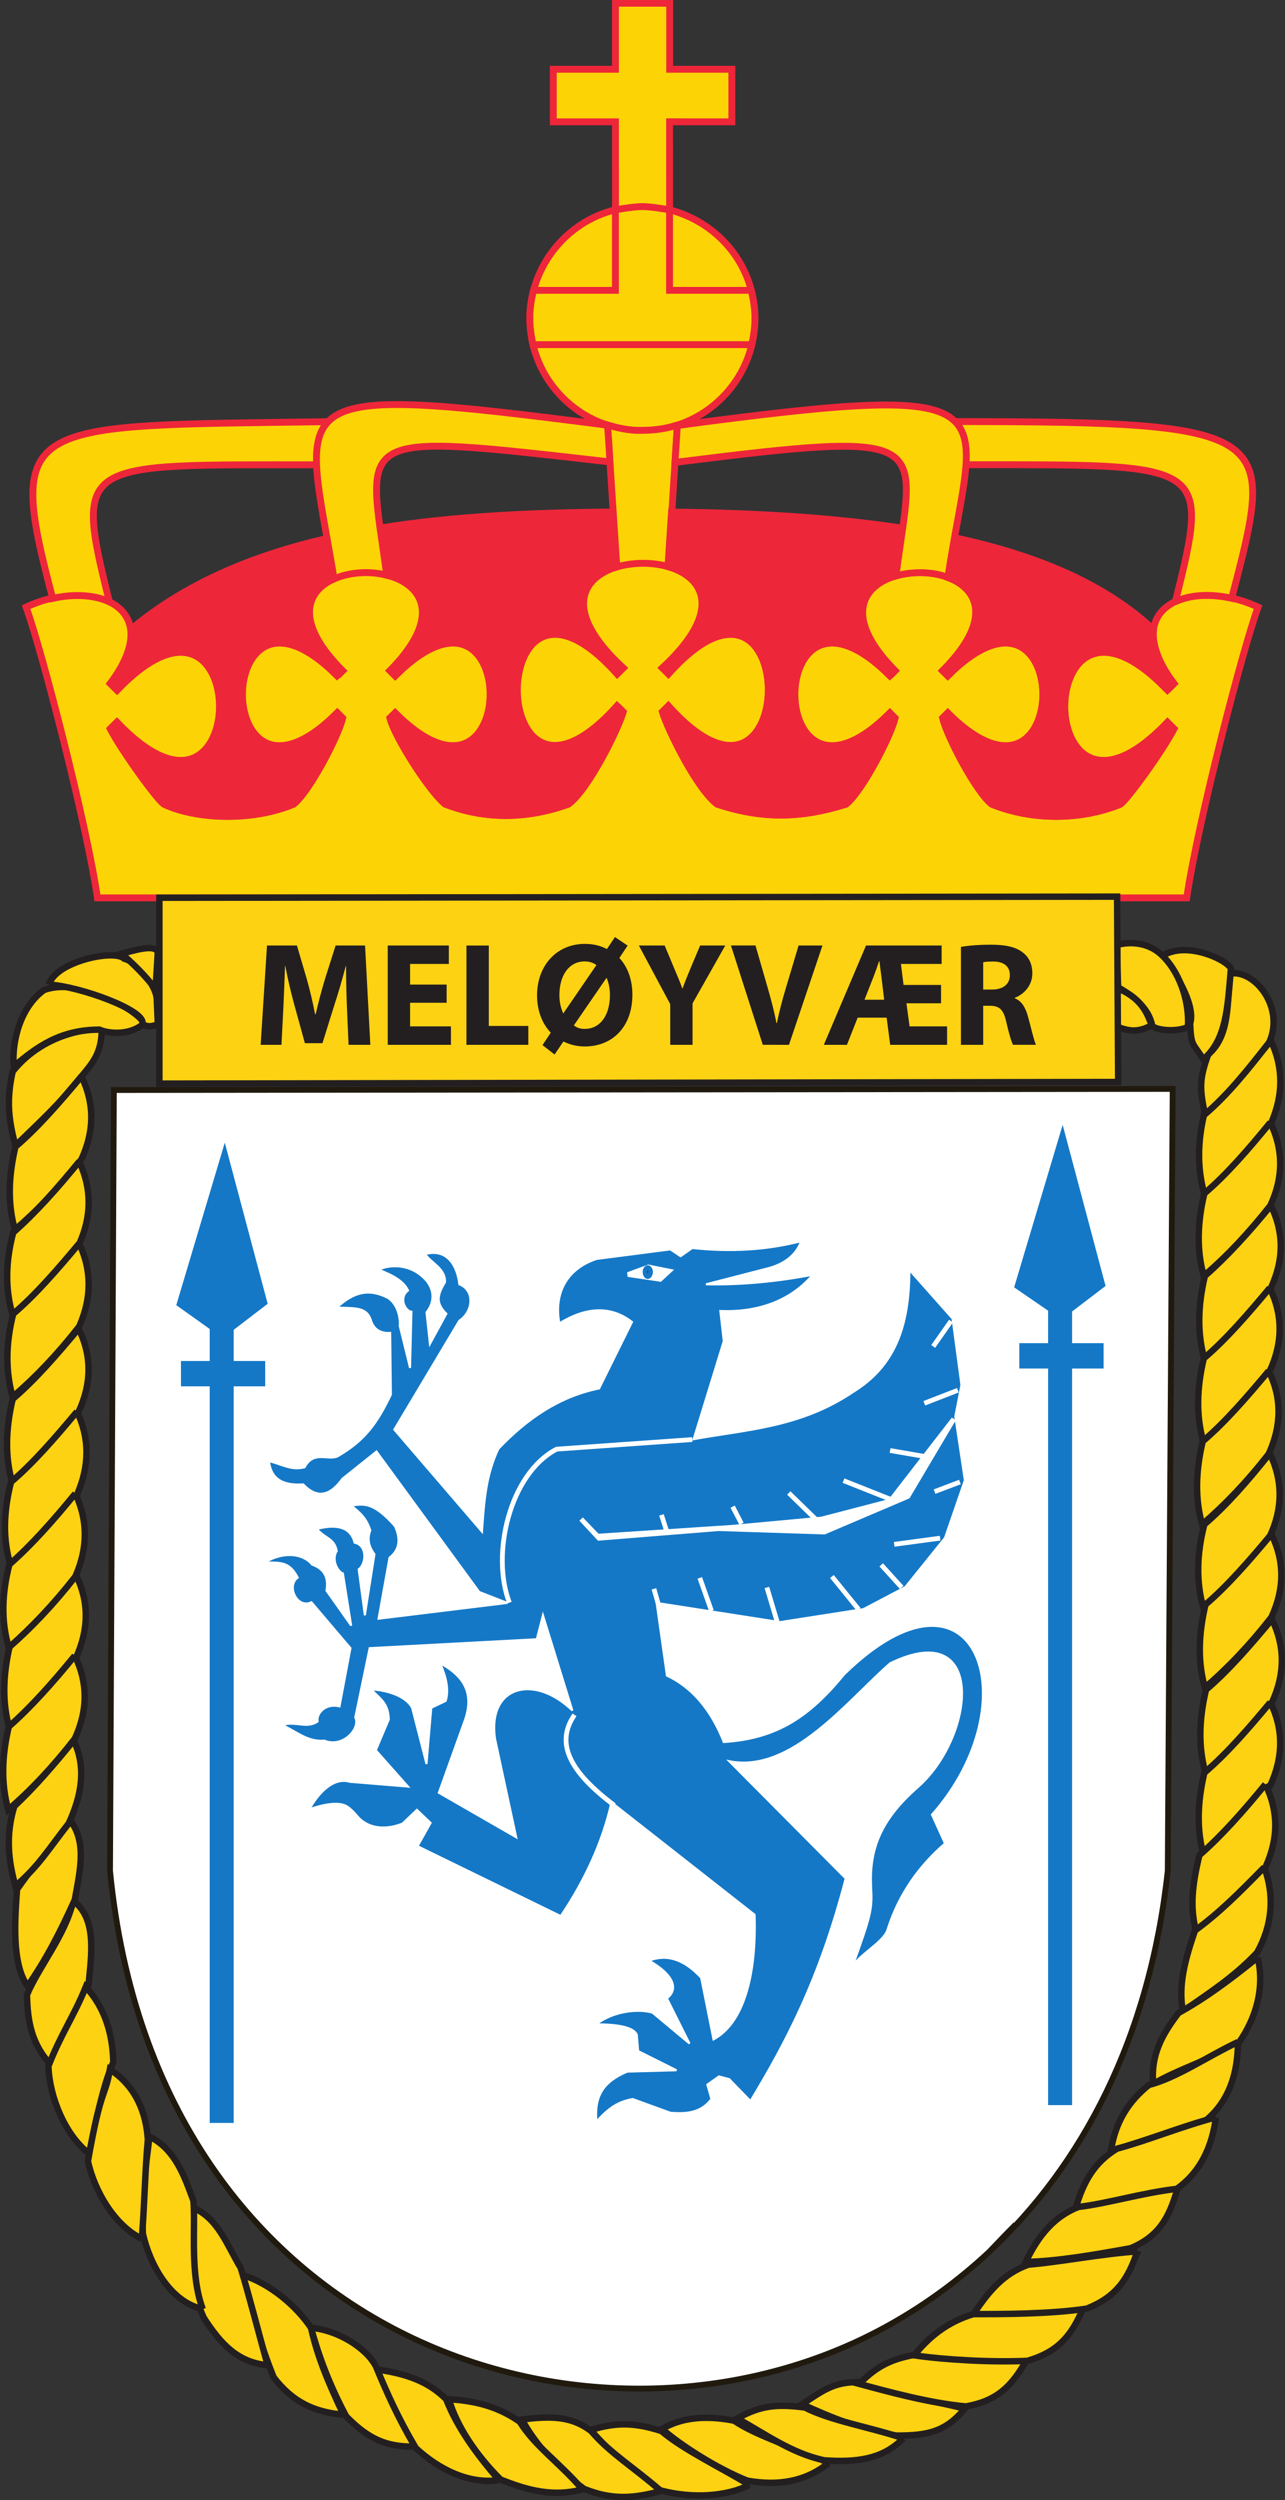 <?xml version="1.0" encoding="UTF-8" standalone="no"?>
<!-- Created with Inkscape (http://www.inkscape.org/) -->

<svg
   width="55.372mm"
   height="107.694mm"
   viewBox="0 0 55.372 107.694"
   version="1.1"
   id="svg1"
   sodipodi:docname="Meløyvær fort.svg"
   inkscape:version="1.3 (0e150ed6c4, 2023-07-21)"
   xmlns:inkscape="http://www.inkscape.org/namespaces/inkscape"
   xmlns:sodipodi="http://sodipodi.sourceforge.net/DTD/sodipodi-0.dtd"
   xmlns="http://www.w3.org/2000/svg"
   xmlns:svg="http://www.w3.org/2000/svg">
  <rect x="0" y="0" width="55.372" height="107.694" fill="#333333" stroke="none"/>
  <sodipodi:namedview
     id="namedview1"
     pagecolor="#ffffff"
     bordercolor="#666666"
     borderopacity="1.0"
     inkscape:showpageshadow="2"
     inkscape:pageopacity="0.0"
     inkscape:pagecheckerboard="0"
     inkscape:deskcolor="#d1d1d1"
     inkscape:document-units="mm"
     inkscape:zoom="1.4609989"
     inkscape:cx="93.42923"
     inkscape:cy="307.32399"
     inkscape:window-width="1920"
     inkscape:window-height="991"
     inkscape:window-x="-9"
     inkscape:window-y="-9"
     inkscape:window-maximized="1"
     inkscape:current-layer="layer1" />
  <defs
     id="defs1">
    <clipPath
       clipPathUnits="userSpaceOnUse"
       id="clipPath6">
      <path
         d="M 0,842 H 595 V 0 H 0 Z"
         transform="translate(-138.983,-428.12)"
         id="path6" />
    </clipPath>
    <clipPath
       clipPathUnits="userSpaceOnUse"
       id="clipPath8">
      <path
         d="M 0,842 H 595 V 0 H 0 Z"
         transform="translate(-148.648,-430.802)"
         id="path8" />
    </clipPath>
    <clipPath
       clipPathUnits="userSpaceOnUse"
       id="clipPath10">
      <path
         d="M 0,842 H 595 V 0 H 0 Z"
         transform="translate(-128.178,-427.378)"
         id="path10" />
    </clipPath>
    <clipPath
       clipPathUnits="userSpaceOnUse"
       id="clipPath12">
      <path
         d="M 0,842 H 595 V 0 H 0 Z"
         transform="translate(-202.669,-604.479)"
         id="path12" />
    </clipPath>
    <clipPath
       clipPathUnits="userSpaceOnUse"
       id="clipPath14">
      <path
         d="M 0,842 H 595 V 0 H 0 Z"
         transform="translate(-197.702,-612.666)"
         id="path14" />
    </clipPath>
    <clipPath
       clipPathUnits="userSpaceOnUse"
       id="clipPath16">
      <path
         d="M 0,842 H 595 V 0 H 0 Z"
         transform="translate(-189.31,-614.749)"
         id="path16" />
    </clipPath>
    <clipPath
       clipPathUnits="userSpaceOnUse"
       id="clipPath18">
      <path
         d="M 0,842 H 595 V 0 H 0 Z"
         transform="translate(-184.014,-610.99)"
         id="path18" />
    </clipPath>
    <clipPath
       clipPathUnits="userSpaceOnUse"
       id="clipPath20">
      <path
         d="M 0,842 H 595 V 0 H 0 Z"
         transform="translate(-202.603,-594.481)"
         id="path20" />
    </clipPath>
    <clipPath
       clipPathUnits="userSpaceOnUse"
       id="clipPath22">
      <path
         d="M 0,842 H 595 V 0 H 0 Z"
         transform="translate(-202.669,-584.346)"
         id="path22" />
    </clipPath>
    <clipPath
       clipPathUnits="userSpaceOnUse"
       id="clipPath24">
      <path
         d="M 0,842 H 595 V 0 H 0 Z"
         transform="translate(-202.534,-574.28)"
         id="path24" />
    </clipPath>
    <clipPath
       clipPathUnits="userSpaceOnUse"
       id="clipPath26">
      <path
         d="M 0,842 H 595 V 0 H 0 Z"
         transform="translate(-202.403,-564.144)"
         id="path26" />
    </clipPath>
    <clipPath
       clipPathUnits="userSpaceOnUse"
       id="clipPath28">
      <path
         d="M 0,842 H 595 V 0 H 0 Z"
         transform="translate(-202.403,-564.144)"
         id="path28" />
    </clipPath>
    <clipPath
       clipPathUnits="userSpaceOnUse"
       id="clipPath30">
      <path
         d="M 0,842 H 595 V 0 H 0 Z"
         transform="translate(-202.534,-554.08)"
         id="path30" />
    </clipPath>
    <clipPath
       clipPathUnits="userSpaceOnUse"
       id="clipPath32">
      <path
         d="M 0,842 H 595 V 0 H 0 Z"
         transform="translate(-202.734,-544.216)"
         id="path32" />
    </clipPath>
    <clipPath
       clipPathUnits="userSpaceOnUse"
       id="clipPath34">
      <path
         d="M 0,842 H 595 V 0 H 0 Z"
         transform="translate(-202.802,-533.815)"
         id="path34" />
    </clipPath>
    <clipPath
       clipPathUnits="userSpaceOnUse"
       id="clipPath36">
      <path
         d="M 0,842 H 595 V 0 H 0 Z"
         transform="translate(-202.802,-533.815)"
         id="path36" />
    </clipPath>
    <clipPath
       clipPathUnits="userSpaceOnUse"
       id="clipPath38">
      <path
         d="M 0,842 H 595 V 0 H 0 Z"
         transform="translate(-202.603,-523.679)"
         id="path38" />
    </clipPath>
    <clipPath
       clipPathUnits="userSpaceOnUse"
       id="clipPath40">
      <path
         d="M 0,842 H 595 V 0 H 0 Z"
         transform="translate(-202.603,-523.679)"
         id="path40" />
    </clipPath>
    <clipPath
       clipPathUnits="userSpaceOnUse"
       id="clipPath42">
      <path
         d="M 0,842 H 595 V 0 H 0 Z"
         transform="translate(-202,-513.681)"
         id="path42" />
    </clipPath>
    <clipPath
       clipPathUnits="userSpaceOnUse"
       id="clipPath44">
      <path
         d="M 0,842 H 595 V 0 H 0 Z"
         transform="translate(-201.862,-503.547)"
         id="path44" />
    </clipPath>
    <clipPath
       clipPathUnits="userSpaceOnUse"
       id="clipPath46">
      <path
         d="M 0,842 H 595 V 0 H 0 Z"
         transform="translate(-201.058,-492.542)"
         id="path46" />
    </clipPath>
    <clipPath
       clipPathUnits="userSpaceOnUse"
       id="clipPath48">
      <path
         d="M 0,842 H 595 V 0 H 0 Z"
         transform="translate(-165.291,-437.445)"
         id="path48" />
    </clipPath>
    <clipPath
       clipPathUnits="userSpaceOnUse"
       id="clipPath50">
      <path
         d="M 0,842 H 595 V 0 H 0 Z"
         transform="translate(-165.291,-437.445)"
         id="path50" />
    </clipPath>
    <clipPath
       clipPathUnits="userSpaceOnUse"
       id="clipPath52">
      <path
         d="M 0,842 H 595 V 0 H 0 Z"
         transform="translate(-157.773,-433.821)"
         id="path52" />
    </clipPath>
    <clipPath
       clipPathUnits="userSpaceOnUse"
       id="clipPath54">
      <path
         d="M 0,842 H 595 V 0 H 0 Z"
         transform="translate(-183.611,-606.291)"
         id="path54" />
    </clipPath>
    <clipPath
       clipPathUnits="userSpaceOnUse"
       id="clipPath56">
      <path
         d="M 0,842 H 595 V 0 H 0 Z"
         transform="translate(-59.862,-605.822)"
         id="path56" />
    </clipPath>
    <clipPath
       clipPathUnits="userSpaceOnUse"
       id="clipPath58">
      <path
         d="M 0,842 H 595 V 0 H 0 Z"
         transform="translate(-64.826,-606.425)"
         id="path58" />
    </clipPath>
    <clipPath
       clipPathUnits="userSpaceOnUse"
       id="clipPath60">
      <path
         d="M 0,842 H 595 V 0 H 0 Z"
         transform="translate(-53.418,-611.325)"
         id="path60" />
    </clipPath>
    <clipPath
       clipPathUnits="userSpaceOnUse"
       id="clipPath62">
      <path
         d="M 0,842 H 595 V 0 H 0 Z"
         transform="translate(-57.379,-600.118)"
         id="path62" />
    </clipPath>
    <clipPath
       clipPathUnits="userSpaceOnUse"
       id="clipPath64">
      <path
         d="M 0,842 H 595 V 0 H 0 Z"
         transform="translate(-57.111,-589.714)"
         id="path64" />
    </clipPath>
    <clipPath
       clipPathUnits="userSpaceOnUse"
       id="clipPath66">
      <path
         d="M 0,842 H 595 V 0 H 0 Z"
         transform="translate(-57.111,-579.714)"
         id="path66" />
    </clipPath>
    <clipPath
       clipPathUnits="userSpaceOnUse"
       id="clipPath68">
      <path
         d="M 0,842 H 595 V 0 H 0 Z"
         transform="translate(-57.111,-579.714)"
         id="path68" />
    </clipPath>
    <clipPath
       clipPathUnits="userSpaceOnUse"
       id="clipPath70">
      <path
         d="M 0,842 H 595 V 0 H 0 Z"
         transform="translate(-57.042,-569.313)"
         id="path70" />
    </clipPath>
    <clipPath
       clipPathUnits="userSpaceOnUse"
       id="clipPath72">
      <path
         d="M 0,842 H 595 V 0 H 0 Z"
         transform="translate(-56.84,-559.18)"
         id="path72" />
    </clipPath>
    <clipPath
       clipPathUnits="userSpaceOnUse"
       id="clipPath74">
      <path
         d="M 0,842 H 595 V 0 H 0 Z"
         transform="translate(-56.706,-539.252)"
         id="path74" />
    </clipPath>
    <clipPath
       clipPathUnits="userSpaceOnUse"
       id="clipPath76">
      <path
         d="M 0,842 H 595 V 0 H 0 Z"
         transform="translate(-56.374,-499.453)"
         id="path76" />
    </clipPath>
    <clipPath
       clipPathUnits="userSpaceOnUse"
       id="clipPath78">
      <path
         d="M 0,842 H 595 V 0 H 0 Z"
         transform="translate(-58.317,-468.585)"
         id="path78" />
    </clipPath>
    <clipPath
       clipPathUnits="userSpaceOnUse"
       id="clipPath80">
      <path
         d="M 0,842 H 595 V 0 H 0 Z"
         transform="translate(-108.383,-428.722)"
         id="path80" />
    </clipPath>
    <clipPath
       clipPathUnits="userSpaceOnUse"
       id="clipPath82">
      <path
         d="M 0,842 H 595 V 0 H 0 Z"
         transform="translate(-118.582,-427.581)"
         id="path82" />
    </clipPath>
    <clipPath
       clipPathUnits="userSpaceOnUse"
       id="clipPath84">
      <path
         d="M 0,842 H 595 V 0 H 0 Z"
         transform="translate(-66.437,-610.787)"
         id="path84" />
    </clipPath>
    <clipPath
       clipPathUnits="userSpaceOnUse"
       id="clipPath118">
      <path
         d="M 0,842 H 595 V 0 H 0 Z"
         transform="translate(-66.907,-621.928)"
         id="path118" />
    </clipPath>
    <clipPath
       clipPathUnits="userSpaceOnUse"
       id="clipPath120">
      <path
         d="M 0,842 H 595 V 0 H 0 Z"
         transform="translate(-172.807,-443.352)"
         id="path120" />
    </clipPath>
    <clipPath
       clipPathUnits="userSpaceOnUse"
       id="clipPath124">
      <path
         d="M 0,842 H 595 V 0 H 0 Z"
         transform="translate(-77.109,-453.752)"
         id="path124" />
    </clipPath>
    <clipPath
       clipPathUnits="userSpaceOnUse"
       id="clipPath126">
      <path
         d="M 0,842 H 595 V 0 H 0 Z"
         transform="translate(-93.349,-442.611)"
         id="path126" />
    </clipPath>
    <clipPath
       clipPathUnits="userSpaceOnUse"
       id="clipPath130">
      <path
         d="M 0,842 H 595 V 0 H 0 Z"
         transform="translate(-80.129,-442.746)"
         id="path130" />
    </clipPath>
    <clipPath
       clipPathUnits="userSpaceOnUse"
       id="clipPath132">
      <path
         d="M 0,842 H 595 V 0 H 0 Z"
         transform="translate(-72.207,-449.593)"
         id="path132" />
    </clipPath>
    <clipPath
       clipPathUnits="userSpaceOnUse"
       id="clipPath134">
      <path
         d="M 0,842 H 595 V 0 H 0 Z"
         transform="translate(-198.644,-482.208)"
         id="path134" />
    </clipPath>
    <clipPath
       clipPathUnits="userSpaceOnUse"
       id="clipPath136">
      <path
         d="M 0,842 H 595 V 0 H 0 Z"
         transform="translate(-195.96,-473.012)"
         id="path136" />
    </clipPath>
    <clipPath
       clipPathUnits="userSpaceOnUse"
       id="clipPath138">
      <path
         d="M 0,842 H 595 V 0 H 0 Z"
         transform="translate(-191.261,-464.29)"
         id="path138" />
    </clipPath>
    <clipPath
       clipPathUnits="userSpaceOnUse"
       id="clipPath140">
      <path
         d="M 0,842 H 595 V 0 H 0 Z"
         transform="translate(-179.715,-449.659)"
         id="path140" />
    </clipPath>
    <clipPath
       clipPathUnits="userSpaceOnUse"
       id="clipPath142">
      <path
         d="M 0,842 H 595 V 0 H 0 Z"
         transform="translate(-186.363,-456.639)"
         id="path142" />
    </clipPath>
    <clipPath
       clipPathUnits="userSpaceOnUse"
       id="clipPath144">
      <path
         d="M 0,842 H 595 V 0 H 0 Z"
         transform="translate(-186.363,-456.639)"
         id="path144" />
    </clipPath>
    <clipPath
       clipPathUnits="userSpaceOnUse"
       id="clipPath147">
      <path
         d="M 0,842 H 595 V 0 H 0 Z"
         transform="translate(-64.76,-458.184)"
         id="path147" />
    </clipPath>
    <clipPath
       clipPathUnits="userSpaceOnUse"
       id="clipPath149">
      <path
         d="M 0,842 H 595 V 0 H 0 Z"
         transform="translate(-61.342,-598.451)"
         id="path149" />
    </clipPath>
    <clipPath
       clipPathUnits="userSpaceOnUse"
       id="clipPath151">
      <path
         d="M 0,842 H 595 V 0 H 0 Z"
         transform="translate(-55.766,-509.587)"
         id="path151" />
    </clipPath>
    <clipPath
       clipPathUnits="userSpaceOnUse"
       id="clipPath153">
      <path
         d="M 0,842 H 595 V 0 H 0 Z"
         transform="translate(-56.439,-519.05)"
         id="path153" />
    </clipPath>
    <clipPath
       clipPathUnits="userSpaceOnUse"
       id="clipPath155">
      <path
         d="M 0,842 H 595 V 0 H 0 Z"
         transform="translate(-56.573,-529.384)"
         id="path155" />
    </clipPath>
    <clipPath
       clipPathUnits="userSpaceOnUse"
       id="clipPath157">
      <path
         d="M 0,842 H 595 V 0 H 0 Z"
         transform="translate(-56.638,-549.18)"
         id="path157" />
    </clipPath>
    <clipPath
       clipPathUnits="userSpaceOnUse"
       id="clipPath159">
      <path
         d="M 0,842 H 595 V 0 H 0 Z"
         transform="translate(-134.587,-482.526)"
         id="path159" />
    </clipPath>
    <clipPath
       clipPathUnits="userSpaceOnUse"
       id="clipPath161">
      <path
         d="M 0,842 H 595 V 0 H 0 Z"
         transform="translate(-131.996,-555.772)"
         id="path161" />
    </clipPath>
    <clipPath
       clipPathUnits="userSpaceOnUse"
       id="clipPath163">
      <path
         d="M 0,842 H 595 V 0 H 0 Z"
         transform="translate(-117.614,-522.159)"
         id="path163" />
    </clipPath>
    <clipPath
       clipPathUnits="userSpaceOnUse"
       id="clipPath165">
      <path
         d="M 0,842 H 595 V 0 H 0 Z"
         transform="translate(-124.136,-575.922)"
         id="path165" />
    </clipPath>
    <clipPath
       clipPathUnits="userSpaceOnUse"
       id="clipPath167">
      <path
         d="M 0,842 H 595 V 0 H 0 Z"
         transform="translate(-126.56,-575.672)"
         id="path167" />
    </clipPath>
    <clipPath
       clipPathUnits="userSpaceOnUse"
       id="clipPath169">
      <path
         d="M 0,842 H 595 V 0 H 0 Z"
         transform="translate(-163.936,-558.28)"
         id="path169" />
    </clipPath>
    <clipPath
       clipPathUnits="userSpaceOnUse"
       id="clipPath171">
      <path
         d="M 0,842 H 595 V 0 H 0 Z"
         transform="translate(-163.601,-570.236)"
         id="path171" />
    </clipPath>
    <clipPath
       clipPathUnits="userSpaceOnUse"
       id="clipPath173">
      <path
         d="M 0,842 H 595 V 0 H 0 Z"
         transform="translate(-164.437,-561.792)"
         id="path173" />
    </clipPath>
    <clipPath
       clipPathUnits="userSpaceOnUse"
       id="clipPath175">
      <path
         d="M 0,842 H 595 V 0 H 0 Z"
         transform="translate(-160.507,-553.681)"
         id="path175" />
    </clipPath>
    <clipPath
       clipPathUnits="userSpaceOnUse"
       id="clipPath177">
      <path
         d="M 0,842 H 595 V 0 H 0 Z"
         transform="translate(-156.16,-548.497)"
         id="path177" />
    </clipPath>
    <clipPath
       clipPathUnits="userSpaceOnUse"
       id="clipPath179">
      <path
         d="M 0,842 H 595 V 0 H 0 Z"
         transform="translate(-147.045,-546.072)"
         id="path179" />
    </clipPath>
    <clipPath
       clipPathUnits="userSpaceOnUse"
       id="clipPath181">
      <path
         d="M 0,842 H 595 V 0 H 0 Z"
         transform="translate(-128.902,-544.484)"
         id="path181" />
    </clipPath>
    <clipPath
       clipPathUnits="userSpaceOnUse"
       id="clipPath183">
      <path
         d="M 0,842 H 595 V 0 H 0 Z"
         transform="translate(-138.016,-545.487)"
         id="path183" />
    </clipPath>
    <clipPath
       clipPathUnits="userSpaceOnUse"
       id="clipPath185">
      <path
         d="M 0,842 H 595 V 0 H 0 Z"
         transform="translate(-127.814,-535.788)"
         id="path185" />
    </clipPath>
    <clipPath
       clipPathUnits="userSpaceOnUse"
       id="clipPath187">
      <path
         d="M 0,842 H 595 V 0 H 0 Z"
         transform="translate(-132.915,-538.881)"
         id="path187" />
    </clipPath>
    <clipPath
       clipPathUnits="userSpaceOnUse"
       id="clipPath189">
      <path
         d="M 0,842 H 595 V 0 H 0 Z"
         transform="translate(-141.109,-537.711)"
         id="path189" />
    </clipPath>
    <clipPath
       clipPathUnits="userSpaceOnUse"
       id="clipPath191">
      <path
         d="M 0,842 H 595 V 0 H 0 Z"
         transform="translate(-149.052,-539.049)"
         id="path191" />
    </clipPath>
    <clipPath
       clipPathUnits="userSpaceOnUse"
       id="clipPath193">
      <path
         d="M 0,842 H 595 V 0 H 0 Z"
         transform="translate(-156.662,-542.978)"
         id="path193" />
    </clipPath>
    <clipPath
       clipPathUnits="userSpaceOnUse"
       id="clipPath195">
      <path
         d="M 0,842 H 595 V 0 H 0 Z"
         transform="translate(-164.688,-550.587)"
         id="path195" />
    </clipPath>
    <clipPath
       clipPathUnits="userSpaceOnUse"
       id="clipPath197">
      <path
         d="M 0,842 H 595 V 0 H 0 Z"
         transform="translate(-157.582,-537.711)"
         id="path197" />
    </clipPath>
    <clipPath
       clipPathUnits="userSpaceOnUse"
       id="clipPath199">
      <path
         d="M 0,842 H 595 V 0 H 0 Z"
         transform="translate(0,2.5000001e-5)"
         id="path199" />
    </clipPath>
    <clipPath
       clipPathUnits="userSpaceOnUse"
       id="clipPath201">
      <path
         d="M 0,842 H 595 V 0 H 0 Z"
         transform="translate(0,2.5000001e-5)"
         id="path201" />
    </clipPath>
    <clipPath
       clipPathUnits="userSpaceOnUse"
       id="clipPath203">
      <path
         d="M 0,842 H 595 V 0 H 0 Z"
         transform="translate(-177.231,-593.731)"
         id="path203" />
    </clipPath>
    <clipPath
       clipPathUnits="userSpaceOnUse"
       id="clipPath205">
      <path
         d="M 0,842 H 595 V 0 H 0 Z"
         transform="translate(0,2.5000001e-5)"
         id="path205" />
    </clipPath>
    <clipPath
       clipPathUnits="userSpaceOnUse"
       id="clipPath207">
      <path
         d="M 0,842 H 595 V 0 H 0 Z"
         transform="translate(0,2.5000001e-5)"
         id="path207" />
    </clipPath>
    <clipPath
       clipPathUnits="userSpaceOnUse"
       id="clipPath209">
      <path
         d="M 0,842 H 595 V 0 H 0 Z"
         transform="translate(-74.888,-591.558)"
         id="path209" />
    </clipPath>
    <clipPath
       clipPathUnits="userSpaceOnUse"
       id="clipPath101">
      <path
         d="M 0,841.89 H 595.275 V 0 H 0 Z"
         transform="translate(-303.582,-712.142)"
         id="path101-7" />
    </clipPath>
    <clipPath
       clipPathUnits="userSpaceOnUse"
       id="clipPath103">
      <path
         d="M 0,841.89 H 595.275 V 0 H 0 Z"
         transform="translate(-321.405,-694.553)"
         id="path103-2" />
    </clipPath>
    <clipPath
       clipPathUnits="userSpaceOnUse"
       id="clipPath105">
      <path
         d="M 0,841.89 H 595.275 V 0 H 0 Z"
         transform="translate(-416.578,-561.85)"
         id="path105-0" />
    </clipPath>
    <clipPath
       clipPathUnits="userSpaceOnUse"
       id="clipPath107">
      <path
         d="M 0,841.89 H 595.275 V 0 H 0 Z"
         transform="translate(-414.094,-626.539)"
         id="path107-5" />
    </clipPath>
    <clipPath
       clipPathUnits="userSpaceOnUse"
       id="clipPath109">
      <path
         d="M 0,841.89 H 595.275 V 0 H 0 Z"
         transform="translate(-226.479,-656.444)"
         id="path109-3" />
    </clipPath>
    <clipPath
       clipPathUnits="userSpaceOnUse"
       id="clipPath111">
      <path
         d="M 0,841.89 H 595.275 V 0 H 0 Z"
         transform="translate(-292.044,-634.137)"
         id="path111-9" />
    </clipPath>
    <clipPath
       clipPathUnits="userSpaceOnUse"
       id="clipPath113">
      <path
         d="M 0,841.89 H 595.275 V 0 H 0 Z"
         transform="translate(-231.029,-610.341)"
         id="path113-4" />
    </clipPath>
    <clipPath
       clipPathUnits="userSpaceOnUse"
       id="clipPath115">
      <path
         d="M 0,841.89 H 595.275 V 0 H 0 Z"
         transform="translate(-292.16,-603.762)"
         id="path115-0" />
    </clipPath>
    <clipPath
       clipPathUnits="userSpaceOnUse"
       id="clipPath117">
      <path
         d="M 0,841.89 H 595.275 V 0 H 0 Z"
         transform="translate(-351.742,-610.341)"
         id="path117-3" />
    </clipPath>
    <clipPath
       clipPathUnits="userSpaceOnUse"
       id="clipPath119">
      <path
         d="M 0,841.89 H 595.275 V 0 H 0 Z"
         transform="translate(-412.366,-607.227)"
         id="path119-7" />
    </clipPath>
    <clipPath
       clipPathUnits="userSpaceOnUse"
       id="clipPath121">
      <path
         d="M 0,841.89 H 595.275 V 0 H 0 Z"
         transform="translate(-304.751,-656.971)"
         id="path121-3" />
    </clipPath>
    <clipPath
       clipPathUnits="userSpaceOnUse"
       id="clipPath123">
      <path
         d="M 0,841.89 H 595.275 V 0 H 0 Z"
         transform="translate(-290.002,-665.097)"
         id="path123-4" />
    </clipPath>
  </defs>
  <g
     inkscape:label="Lag 1"
     inkscape:groupmode="layer"
     id="layer1"
     transform="translate(-77.258,-94.476)">
    <g
       id="g1">
      <g
         id="g2"
         transform="matrix(0.559,0,0,0.559,46.297,67.556)">
        <path
           id="path100-2"
           d="m 0,0 c 10.802,-2.818 18.62,-12.274 18.62,-23.746 0,-13.512 -10.994,-24.468 -24.565,-24.468 -13.568,0 -24.566,10.956 -24.566,24.468 0,11.495 8.114,21.227 18.682,23.761 0,2.531 -0.004,19.193 -0.004,19.193 h -13.576 v 11.475 h 13.576 V 45.092 H 0.012 V 30.683 H 13.588 V 19.208 L -0.008,19.212 C -0.008,17.604 0,0.642 0,0"
           style="fill:#fcd405;fill-opacity:1;fill-rule:nonzero;stroke:#ee263a;stroke-width:1.5;stroke-linecap:butt;stroke-linejoin:miter;stroke-miterlimit:4;stroke-dasharray:none;stroke-opacity:1"
           transform="matrix(0.353,0,0,-0.353,107.006,64.326)"
           clip-path="url(#clipPath101)" />
        <path
           id="path102-8"
           d="m 0,0 c 0,0 0.902,-3.388 0.801,-6.195 0.08,-2.342 -0.676,-5.657 -0.676,-5.657 h -47.782 c 0,0 -0.746,3.334 -0.67,5.657 -0.127,2.738 0.792,6.195 0.792,6.195 h 17.879 v 17.581 c 0,0 3.857,0.708 5.884,0.708 2.047,0 5.945,-0.723 5.945,-0.723 V 0 Z"
           style="fill:#fcd405;fill-opacity:1;fill-rule:nonzero;stroke:#ee263a;stroke-width:1.5;stroke-linecap:butt;stroke-linejoin:miter;stroke-miterlimit:4;stroke-dasharray:none;stroke-opacity:1"
           transform="matrix(0.353,0,0,-0.353,113.293,70.531)"
           clip-path="url(#clipPath103)" />
        <path
           id="path104-9"
           d="M 0,0 C 2.303,16.125 12.36,54.844 15.575,63.469 1.529,70.072 -15.652,63.892 -2.794,46.799 l -1.418,-1.423 c -29.919,31.241 -29.919,-38.439 0,-7.044 0.586,-0.585 1.418,-1.415 1.418,-1.415 -2.506,-4.842 -10.028,-15.213 -11.676,-16.44 -8.111,-3.326 -18.776,-3.78 -28.124,0 -3.499,2.773 -9.715,14.705 -10.714,18.793 0,0 0.946,0.934 1.117,1.107 27.701,-27.703 27.701,35.821 0,8.114 0,0 -0.694,0.692 -1.117,1.112 28.6,28.594 -38.685,28.594 -10.42,0 -0.415,-0.42 -1.108,-1.112 -1.108,-1.112 -27.705,27.707 -27.705,-35.817 0,-8.114 0.172,-0.173 0.846,-0.838 1.108,-1.107 -0.999,-4.088 -7.215,-16.02 -10.702,-18.793 -9.823,-3.103 -18.362,-3.242 -28.123,0 -4.487,3.357 -10.837,16.366 -11.963,20.143 0.267,0.265 0.971,0.969 1.294,1.292 29.118,-32.506 29.118,39.511 0,7.002 l -1.294,1.288 c 33.114,30.533 -41.724,30.533 -8.61,0 l -1.292,-1.288 c -29.118,32.509 -29.118,-39.508 0,-7.002 0.327,-0.323 1.032,-1.027 1.292,-1.292 -1.125,-3.777 -7.477,-16.786 -11.96,-20.143 -8.69,-3.103 -17.772,-3.496 -26.867,0 -3.488,2.773 -11.065,14.705 -12.063,18.793 0.276,0.269 0.937,0.934 1.114,1.107 27.703,-27.703 27.703,35.821 0,8.114 0,0 -0.691,0.692 -1.114,1.112 28.263,28.594 -39.017,28.594 -10.422,0 -0.416,-0.42 -1.111,-1.112 -1.111,-1.112 -27.703,27.707 -27.703,-35.817 0,-8.114 0.165,-0.173 0.842,-0.838 1.111,-1.107 -0.996,-4.088 -7.218,-16.02 -10.706,-18.793 -9.005,-3.78 -21.243,-3.326 -28.264,0 -1.654,1.227 -9.175,11.598 -11.682,16.44 0,0 0.831,0.83 1.423,1.415 29.925,-31.395 29.925,38.285 0,7.044 l -1.423,1.423 c 12.862,17.093 -4.314,23.273 -18.366,16.67 3.214,-8.625 13.276,-47.344 15.576,-63.469 z"
           style="fill:#fcd405;fill-opacity:1;fill-rule:nonzero;stroke:#ee263a;stroke-width:1.5;stroke-linecap:butt;stroke-linejoin:miter;stroke-miterlimit:4;stroke-dasharray:none;stroke-opacity:1"
           transform="matrix(0.353,0,0,-0.353,146.868,117.346)"
           clip-path="url(#clipPath105)" />
        <path
           id="path106-3"
           d="m 0,0 c 3.213,1.546 7.673,1.788 12.296,0.753 9.432,36.336 10.583,38.57 -60.444,38.57 2.108,-2.115 2.63,-5.211 2.363,-9.417 C 7.096,29.906 7.644,30.794 0,0"
           style="fill:#fcd405;fill-opacity:1;fill-rule:nonzero;stroke:#ee263a;stroke-width:1.5;stroke-linecap:butt;stroke-linejoin:miter;stroke-miterlimit:4;stroke-dasharray:none;stroke-opacity:1"
           transform="matrix(0.353,0,0,-0.353,145.992,94.525)"
           clip-path="url(#clipPath107)" />
        <path
           id="path108-9"
           d="m 0,0 c -0.153,4.227 0.446,7.31 2.508,9.417 -66.234,-0.953 -70.652,0.924 -60.17,-38.581 4.631,1.054 9.133,0.769 12.374,-0.742 C -53.043,1.334 -51.813,0 0,0"
           style="fill:#fcd405;fill-opacity:1;fill-rule:nonzero;stroke:#ee263a;stroke-width:1.5;stroke-linecap:butt;stroke-linejoin:miter;stroke-miterlimit:4;stroke-dasharray:none;stroke-opacity:1"
           transform="matrix(0.353,0,0,-0.353,79.805,83.975)"
           clip-path="url(#clipPath109)" />
        <path
           id="path110-6"
           d="m 0,0 c 3.507,1.027 7.714,1.084 11.25,0.054 l 1.975,30.917 -0.397,-0.099 c 0,0 -2.861,-1.047 -7.197,-1.047 -3.173,-0.161 -6.518,0.82 -7.403,1.108 -0.143,0.046 -0.27,0.077 -0.27,0.077 z"
           style="fill:#fcd405;fill-opacity:1;fill-rule:nonzero;stroke:#ee263a;stroke-width:1.5;stroke-linecap:butt;stroke-linejoin:miter;stroke-miterlimit:4;stroke-dasharray:none;stroke-opacity:1"
           transform="matrix(0.353,0,0,-0.353,102.935,91.845)"
           clip-path="url(#clipPath111)" />
        <path
           id="path112-7"
           d="M 0,0 C 0,0 0.695,0.692 1.11,1.111 -9.584,11.806 -6.867,18.5 -0.753,21.194 c -0.534,3.163 -1.063,6.098 -1.545,8.811 -16.375,-3.781 -30.984,-9.923 -42.791,-19.818 -0.041,0.289 1.183,-4.496 -4.453,-11.879 l 1.423,-1.423 c 29.926,31.24 29.926,-38.439 0,-7.045 -0.591,-0.584 -1.423,-1.415 -1.423,-1.415 2.508,-4.841 10.029,-15.213 11.683,-16.439 7.021,-3.326 19.258,-3.78 28.264,0 3.488,2.772 9.71,14.705 10.705,18.792 C 0.842,-8.953 0.165,-8.287 0,-8.114 -27.703,-35.817 -27.703,27.707 0,0"
           style="fill:#ee263a;fill-opacity:1;fill-rule:nonzero;stroke:#ee263a;stroke-width:1.5;stroke-linecap:butt;stroke-linejoin:miter;stroke-miterlimit:4;stroke-dasharray:none;stroke-opacity:1"
           transform="matrix(0.353,0,0,-0.353,81.411,100.239)"
           clip-path="url(#clipPath113)" />
        <path
           id="path114-3"
           d="M 0,0 C -29.118,-32.505 -29.118,39.512 0,7.002 L 1.292,8.291 C -12.057,20.6 -7.86,27.943 -0.267,30.327 L -0.999,42.35 c -17.71,-0.142 -34.918,-0.947 -50.811,-3.508 0.368,-2.964 0.896,-6.37 1.446,-10.257 7.654,-1.923 12.635,-8.886 0.766,-20.894 0.423,-0.42 1.114,-1.111 1.114,-1.111 27.703,27.706 27.703,-35.817 0,-8.114 -0.177,-0.174 -0.838,-0.839 -1.114,-1.108 0.998,-4.087 8.575,-16.02 12.063,-18.793 9.095,-3.495 18.177,-3.103 26.867,0 4.483,3.358 10.835,16.367 11.96,20.143 C 1.032,-1.027 0.327,-0.323 0,0"
           style="fill:#ee263a;fill-opacity:1;fill-rule:nonzero;stroke:#ee263a;stroke-width:1.5;stroke-linecap:butt;stroke-linejoin:miter;stroke-miterlimit:4;stroke-dasharray:none;stroke-opacity:1"
           transform="matrix(0.353,0,0,-0.353,102.976,102.56)"
           clip-path="url(#clipPath115)" />
        <path
           id="path116-3"
           d="m 0,0 c 0,0 0.693,0.692 1.108,1.111 -11.587,11.723 -7.114,18.636 0.225,20.747 0.526,3.917 1.07,7.357 1.473,10.363 -14.358,2.202 -31.098,3.336 -50.521,3.539 l -0.778,-11.9 c 7.825,-2.26 12.378,-9.641 -1.187,-22.149 l 1.294,-1.288 c 29.117,32.509 29.117,-39.508 0,-7.003 -0.323,-0.322 -1.027,-1.026 -1.294,-1.292 1.126,-3.776 7.476,-16.785 11.963,-20.142 9.761,-3.242 18.3,-3.104 28.123,0 3.487,2.772 9.703,14.705 10.702,18.792 C 0.846,-8.953 0.172,-8.287 0,-8.114 -27.705,-35.817 -27.705,27.707 0,0"
           style="fill:#ee263a;fill-opacity:1;fill-rule:nonzero;stroke:#ee263a;stroke-width:1.5;stroke-linecap:butt;stroke-linejoin:miter;stroke-miterlimit:4;stroke-dasharray:none;stroke-opacity:1"
           transform="matrix(0.353,0,0,-0.353,123.995,100.239)"
           clip-path="url(#clipPath117)" />
        <path
           id="path118-1"
           d="m 0,0 1.418,1.423 c -5.585,7.212 -4.42,12.116 -4.462,11.794 -10.053,9.396 -24.226,15.919 -43.386,20.041 -0.483,-2.68 -0.989,-5.573 -1.464,-8.68 6.567,-2.496 9.874,-9.278 -1.202,-20.352 0.423,-0.419 1.117,-1.111 1.117,-1.111 27.701,27.706 27.701,-35.817 0,-8.114 -0.171,-0.173 -1.117,-1.108 -1.117,-1.108 0.999,-4.087 7.215,-16.02 10.714,-18.792 9.348,-3.78 20.013,-3.327 28.124,0 1.648,1.226 9.17,11.598 11.676,16.439 0,0 -0.832,0.831 -1.418,1.415 C -29.919,-38.439 -29.919,31.24 0,0"
           style="fill:#ee263a;fill-opacity:1;fill-rule:nonzero;stroke:#ee263a;stroke-width:1.5;stroke-linecap:butt;stroke-linejoin:miter;stroke-miterlimit:4;stroke-dasharray:none;stroke-opacity:1"
           transform="matrix(0.353,0,0,-0.353,145.382,101.338)"
           clip-path="url(#clipPath119)" />
        <path
           id="path120-4"
           d="m 0,0 c 57.981,7.264 52.113,5.237 48.252,-24.788 3.626,1.023 7.934,0.988 11.351,-0.33 C 65.226,12.871 76.122,18.139 0.519,8.06 Z"
           style="fill:#fcd405;fill-opacity:1;fill-rule:nonzero;stroke:#ee263a;stroke-width:1.5;stroke-linecap:butt;stroke-linejoin:miter;stroke-miterlimit:4;stroke-dasharray:none;stroke-opacity:1"
           transform="matrix(0.353,0,0,-0.353,107.418,83.789)"
           clip-path="url(#clipPath121)" />
        <path
           id="path122-2"
           d="m 0,0 c -73.078,9.444 -66.334,6.633 -59.708,-33.552 3.392,1.496 7.784,1.781 11.506,0.808 -4.231,31.221 -8.499,31.232 48.731,24.73 C 0.374,-4.672 0,0 0,0"
           style="fill:#fcd405;fill-opacity:1;fill-rule:nonzero;stroke:#ee263a;stroke-width:1.5;stroke-linecap:butt;stroke-linejoin:miter;stroke-miterlimit:4;stroke-dasharray:none;stroke-opacity:1"
           transform="matrix(0.353,0,0,-0.353,102.215,80.923)"
           clip-path="url(#clipPath123)" />
      </g>
      <path
         id="path5"
         d="m 0,0 c -3.623,2.211 -8.053,4.291 -10.739,6.577 -3.088,1.003 -5.438,1.137 -8.657,0.127 2.081,-2.276 5.035,-5.632 8.59,-7.378 C -6.979,-1.68 -2.819,-1.414 0,0"
         style="fill:#fcd213;fill-opacity:1;fill-rule:nonzero;stroke:#231f20;stroke-width:0.786;stroke-linecap:butt;stroke-linejoin:miter;stroke-miterlimit:4;stroke-dasharray:none;stroke-opacity:1"
         transform="matrix(0.353,0,0,-0.353,109.554,201.517)"
         clip-path="url(#clipPath6)" />
      <path
         id="path7"
         d="m 0,0 c -3.826,1.814 -8.657,3.223 -11.542,5.17 -3.491,0.668 -6.375,0.4 -8.792,-1.009 2.215,-1.945 6.576,-4.766 10.401,-6.309 C -6.175,-2.818 -2.82,-2.283 0,0"
         style="fill:#fcd213;fill-opacity:1;fill-rule:nonzero;stroke:#231f20;stroke-width:0.786;stroke-linecap:butt;stroke-linejoin:miter;stroke-miterlimit:4;stroke-dasharray:none;stroke-opacity:1"
         transform="matrix(0.353,0,0,-0.353,112.963,200.571)"
         clip-path="url(#clipPath8)" />
      <path
         id="path9"
         d="m 0,0 c -3.223,2.818 -6.241,4.632 -8.523,7.319 -2.348,1.808 -4.9,1.877 -8.456,1.408 1.411,-2.619 4.094,-5.909 7.584,-8.457 C -5.903,-1.139 -3.29,-0.871 0,0"
         style="fill:#fcd213;fill-opacity:1;fill-rule:nonzero;stroke:#231f20;stroke-width:0.786;stroke-linecap:butt;stroke-linejoin:miter;stroke-miterlimit:4;stroke-dasharray:none;stroke-opacity:1"
         transform="matrix(0.353,0,0,-0.353,105.742,201.779)"
         clip-path="url(#clipPath10)" />
      <path
         id="path11"
         d="m 0,0 c -2.685,-3.221 -5.369,-6.307 -8.053,-8.59 -0.937,-3.691 -0.937,-7.048 -0.066,-10.132 2.816,2.414 5.501,5.233 8.119,8.59 C 1.544,-6.644 1.544,-3.287 0,0"
         style="fill:#fcd213;fill-opacity:1;fill-rule:nonzero;stroke:#231f20;stroke-width:0.786;stroke-linecap:butt;stroke-linejoin:miter;stroke-miterlimit:4;stroke-dasharray:none;stroke-opacity:1"
         transform="matrix(0.353,0,0,-0.353,132.021,139.302)"
         clip-path="url(#clipPath12)" />
      <path
         id="path13"
         d="m 0,0 c -0.402,-3.557 0,-7.583 -2.684,-9.864 -1.143,-3.153 -1.008,-4.23 -0.402,-7.316 2.817,2.419 5.232,5.434 7.849,8.792 C 6.709,-4.095 2.953,0.539 0,0"
         style="fill:#fcd213;fill-opacity:1;fill-rule:nonzero;stroke:#231f20;stroke-width:0.786;stroke-linecap:butt;stroke-linejoin:miter;stroke-miterlimit:4;stroke-dasharray:none;stroke-opacity:1"
         transform="matrix(0.353,0,0,-0.353,130.268,136.414)"
         clip-path="url(#clipPath14)" />
      <path
         id="path15"
         d="m 0,0 c 1.413,-1.345 4.231,-5.842 3.493,-8.189 0.135,-2.886 0.336,-2.282 1.613,-4.362 2.821,2.416 2.95,6.307 3.353,10.872 C 8.929,-0.874 3.159,2.212 0,0"
         style="fill:#fcd213;fill-opacity:1;fill-rule:nonzero;stroke:#231f20;stroke-width:0.786;stroke-linecap:butt;stroke-linejoin:miter;stroke-miterlimit:4;stroke-dasharray:none;stroke-opacity:1"
         transform="matrix(0.353,0,0,-0.353,127.308,135.679)"
         clip-path="url(#clipPath16)" />
      <path
         id="path17"
         d="M 0,0 C 1.741,-1.009 3.756,-2.485 4.159,-4.699 4.63,-5.238 7.115,-5.504 8.521,-4.834 8.723,-1.41 7.315,2.147 5.233,4.024 2.952,6.105 -0.136,5.231 -0.2,5.099 Z"
         style="fill:#fcd213;fill-opacity:1;fill-rule:nonzero;stroke:#231f20;stroke-width:0.786;stroke-linecap:butt;stroke-linejoin:miter;stroke-miterlimit:4;stroke-dasharray:none;stroke-opacity:1"
         transform="matrix(0.353,0,0,-0.353,125.44,137.005)"
         clip-path="url(#clipPath18)" />
      <path
         id="path19"
         d="m 0,0 c -2.685,-3.289 -5.365,-6.377 -8.053,-8.658 -0.871,-3.626 -0.941,-6.98 -0.068,-10.068 2.818,2.415 5.503,5.235 8.121,8.591 C 1.61,-6.711 1.61,-3.289 0,0"
         style="fill:#fcd213;fill-opacity:1;fill-rule:nonzero;stroke:#231f20;stroke-width:0.786;stroke-linecap:butt;stroke-linejoin:miter;stroke-miterlimit:4;stroke-dasharray:none;stroke-opacity:1"
         transform="matrix(0.353,0,0,-0.353,131.997,142.829)"
         clip-path="url(#clipPath20)" />
      <path
         id="path21"
         d="m 0,0 c -2.685,-3.289 -5.369,-6.242 -8.053,-8.591 -0.873,-3.623 -0.937,-7.047 -0.066,-10.133 2.816,2.417 5.501,5.303 8.119,8.658 C 1.61,-6.578 1.61,-3.289 0,0"
         style="fill:#fcd213;fill-opacity:1;fill-rule:nonzero;stroke:#231f20;stroke-width:0.786;stroke-linecap:butt;stroke-linejoin:miter;stroke-miterlimit:4;stroke-dasharray:none;stroke-opacity:1"
         transform="matrix(0.353,0,0,-0.353,132.021,146.404)"
         clip-path="url(#clipPath22)" />
      <path
         id="path23"
         d="m 0,0 c -2.686,-3.222 -5.367,-6.31 -8.053,-8.592 -0.873,-3.688 -0.939,-7.043 -0.064,-10.132 2.82,2.415 5.501,5.236 8.117,8.588 C 1.611,-6.647 1.611,-3.288 0,0"
         style="fill:#fcd213;fill-opacity:1;fill-rule:nonzero;stroke:#231f20;stroke-width:0.786;stroke-linecap:butt;stroke-linejoin:miter;stroke-miterlimit:4;stroke-dasharray:none;stroke-opacity:1"
         transform="matrix(0.353,0,0,-0.353,131.973,149.955)"
         clip-path="url(#clipPath24)" />
      <path
         id="path25"
         d="m 0,0 c -2.689,-3.219 -5.37,-6.306 -8.055,-8.587 -0.872,-3.69 -0.941,-7.046 -0.068,-10.136 2.818,2.417 5.505,5.235 8.123,8.592 1.605,3.49 1.605,6.912 0,10.131"
         style="fill:#fcd213;fill-opacity:1;fill-rule:nonzero;stroke:none"
         transform="matrix(0.353,0,0,-0.353,131.927,153.531)"
         clip-path="url(#clipPath26)" />
      <path
         id="path27"
         d="m 0,0 c -2.689,-3.219 -5.37,-6.306 -8.055,-8.587 -0.872,-3.69 -0.941,-7.046 -0.068,-10.136 2.818,2.417 5.505,5.235 8.123,8.592 1.605,3.49 1.605,6.912 0,10.131 z"
         style="fill:none;stroke:#231f20;stroke-width:0.786;stroke-linecap:butt;stroke-linejoin:miter;stroke-miterlimit:4;stroke-dasharray:none;stroke-opacity:1"
         transform="matrix(0.353,0,0,-0.353,131.927,153.531)"
         clip-path="url(#clipPath28)" />
      <path
         id="path29"
         d="m 0,0 c -2.616,-3.289 -5.297,-6.375 -7.984,-8.659 -0.942,-3.621 -1.008,-7.044 -0.133,-10.131 2.82,2.415 5.567,5.235 8.117,8.656 C 1.611,-6.71 1.611,-3.289 0,0"
         style="fill:#fcd213;fill-opacity:1;fill-rule:nonzero;stroke:#231f20;stroke-width:0.786;stroke-linecap:butt;stroke-linejoin:miter;stroke-miterlimit:4;stroke-dasharray:none;stroke-opacity:1"
         transform="matrix(0.353,0,0,-0.353,131.973,157.082)"
         clip-path="url(#clipPath30)" />
      <path
         id="path31"
         d="m 0,0 c -2.684,-3.221 -5.368,-6.309 -8.048,-8.591 -0.877,-3.691 -0.943,-7.045 -0.07,-10.135 2.817,2.418 5.505,5.237 8.118,8.591 C 1.616,-6.645 1.616,-3.29 0,0"
         style="fill:#fcd213;fill-opacity:1;fill-rule:nonzero;stroke:#231f20;stroke-width:0.786;stroke-linecap:butt;stroke-linejoin:miter;stroke-miterlimit:4;stroke-dasharray:none;stroke-opacity:1"
         transform="matrix(0.353,0,0,-0.353,132.044,160.561)"
         clip-path="url(#clipPath32)" />
      <path
         id="path33"
         d="m 0,0 c -2.681,-3.222 -5.368,-6.309 -8.053,-8.589 -0.874,-3.696 -0.939,-7.05 -0.062,-10.135 2.814,2.415 5.5,5.234 8.115,8.588 1.609,3.49 1.609,6.848 0,10.136"
         style="fill:#fcd213;fill-opacity:1;fill-rule:nonzero;stroke:none"
         transform="matrix(0.353,0,0,-0.353,132.068,164.231)"
         clip-path="url(#clipPath34)" />
      <path
         id="path35"
         d="m 0,0 c -2.681,-3.222 -5.368,-6.309 -8.053,-8.589 -0.874,-3.696 -0.939,-7.05 -0.062,-10.135 2.814,2.415 5.5,5.234 8.115,8.588 1.609,3.49 1.609,6.848 0,10.136 z"
         style="fill:none;stroke:#231f20;stroke-width:0.786;stroke-linecap:butt;stroke-linejoin:miter;stroke-miterlimit:4;stroke-dasharray:none;stroke-opacity:1"
         transform="matrix(0.353,0,0,-0.353,132.068,164.231)"
         clip-path="url(#clipPath36)" />
      <path
         id="path37"
         d="m 0,0 c -2.685,-3.219 -5.365,-6.308 -8.053,-8.588 -0.871,-3.693 -0.941,-7.048 -0.068,-10.135 2.818,2.417 5.503,5.235 8.121,8.591 1.61,3.49 1.61,6.913 0,10.132"
         style="fill:#fcd213;fill-opacity:1;fill-rule:nonzero;stroke:none"
         transform="matrix(0.353,0,0,-0.353,131.997,167.806)"
         clip-path="url(#clipPath38)" />
      <path
         id="path39"
         d="m 0,0 c -2.685,-3.219 -5.365,-6.308 -8.053,-8.588 -0.871,-3.693 -0.941,-7.048 -0.068,-10.135 2.818,2.417 5.503,5.235 8.121,8.591 1.61,3.49 1.61,6.913 0,10.132 z"
         style="fill:none;stroke:#231f20;stroke-width:0.786;stroke-linecap:butt;stroke-linejoin:miter;stroke-miterlimit:4;stroke-dasharray:none;stroke-opacity:1"
         transform="matrix(0.353,0,0,-0.353,131.997,167.806)"
         clip-path="url(#clipPath40)" />
      <path
         id="path41"
         d="m 0,0 c -2.688,-3.29 -5.37,-6.308 -8.057,-8.656 -0.872,-3.624 -1.207,-6.443 -0.335,-9.531 2.82,2.416 5.842,4.699 8.392,8.054 C 1.609,-6.645 1.609,-3.29 0,0"
         style="fill:#fcd213;fill-opacity:1;fill-rule:nonzero;stroke:#231f20;stroke-width:0.786;stroke-linecap:butt;stroke-linejoin:miter;stroke-miterlimit:4;stroke-dasharray:none;stroke-opacity:1"
         transform="matrix(0.353,0,0,-0.353,131.785,171.334)"
         clip-path="url(#clipPath42)" />
      <path
         id="path43"
         d="m 0,0 c -2.952,-3.018 -5.57,-5.638 -8.455,-7.717 -1.21,-3.557 -2.078,-6.711 -1.474,-9.863 3.019,2.147 6.171,4.092 9.06,7.178 C 1.009,-7.047 1.275,-3.422 0,0"
         style="fill:#fcd213;fill-opacity:1;fill-rule:nonzero;stroke:#231f20;stroke-width:0.786;stroke-linecap:butt;stroke-linejoin:miter;stroke-miterlimit:4;stroke-dasharray:none;stroke-opacity:1"
         transform="matrix(0.353,0,0,-0.353,131.736,174.908)"
         clip-path="url(#clipPath44)" />
      <path
         id="path45"
         d="m 0,0 c -3.288,-2.685 -6.576,-5.1 -9.662,-6.777 -1.946,-2.553 -3.423,-5.102 -3.087,-8.66 3.222,1.878 6.845,2.886 10.403,4.968 C -0.133,-7.384 0.873,-3.556 0,0"
         style="fill:#fcd213;fill-opacity:1;fill-rule:nonzero;stroke:#231f20;stroke-width:0.786;stroke-linecap:butt;stroke-linejoin:miter;stroke-miterlimit:4;stroke-dasharray:none;stroke-opacity:1"
         transform="matrix(0.353,0,0,-0.353,131.452,178.791)"
         clip-path="url(#clipPath46)" />
      <path
         id="path47"
         d="m 0,0 c -4.096,1.006 -9.33,1.881 -12.483,3.222 -3.29,0.133 -4.563,-0.804 -7.382,-2.684 3.49,-1.611 7.449,-3.221 11.543,-3.826 3.824,0 5.972,0.471 8.322,3.288"
         style="fill:#fcd213;fill-opacity:1;fill-rule:nonzero;stroke:none"
         transform="matrix(0.353,0,0,-0.353,118.835,198.228)"
         clip-path="url(#clipPath48)" />
      <path
         id="path49"
         d="m 0,0 c -4.096,1.006 -9.33,1.881 -12.483,3.222 -3.29,0.133 -4.563,-0.804 -7.382,-2.684 3.49,-1.611 7.449,-3.221 11.543,-3.826 3.824,0 5.972,0.471 8.322,3.288 z"
         style="fill:none;stroke:#231f20;stroke-width:0.786;stroke-linecap:butt;stroke-linejoin:miter;stroke-miterlimit:4;stroke-dasharray:none;stroke-opacity:1"
         transform="matrix(0.353,0,0,-0.353,118.835,198.228)"
         clip-path="url(#clipPath50)" />
      <path
         id="path51"
         d="m 0,0 c -3.96,1.342 -8.925,2.151 -12.014,3.759 -3.22,0.403 -5.299,0.337 -8.253,-1.34 3.423,-1.884 6.577,-4.23 10.603,-5.104 C -5.838,-2.951 -2.55,-2.617 0,0"
         style="fill:#fcd213;fill-opacity:1;fill-rule:nonzero;stroke:#231f20;stroke-width:0.786;stroke-linecap:butt;stroke-linejoin:miter;stroke-miterlimit:4;stroke-dasharray:none;stroke-opacity:1"
         transform="matrix(0.353,0,0,-0.353,116.183,199.506)"
         clip-path="url(#clipPath52)" />
      <path
         id="path53"
         d="M 0,0 C 1.677,-0.671 2.752,-0.874 4.495,0.066 3.89,1.745 3.085,3.491 0.202,4.63 Z"
         style="fill:#fcd213;fill-opacity:1;fill-rule:nonzero;stroke:#231f20;stroke-width:0.786;stroke-linecap:butt;stroke-linejoin:miter;stroke-miterlimit:4;stroke-dasharray:none;stroke-opacity:1"
         transform="matrix(0.353,0,0,-0.353,125.298,138.663)"
         clip-path="url(#clipPath54)" />
      <path
         id="path55"
         d="m 0,0 c -0.539,0.201 -6.78,0 -10.873,-5.103 -0.804,-3.621 -0.468,-5.972 0.336,-9.06 2.82,2.755 5.502,5.17 8.119,8.525 C -1.209,-4.161 0,-2.885 0,0"
         style="fill:#fcd213;fill-opacity:1;fill-rule:nonzero;stroke:#231f20;stroke-width:0.786;stroke-linecap:butt;stroke-linejoin:miter;stroke-miterlimit:4;stroke-dasharray:none;stroke-opacity:1"
         transform="matrix(0.353,0,0,-0.353,81.642,138.828)"
         clip-path="url(#clipPath56)" />
      <path
         id="path57"
         d="m 0,0 c 1.277,0.402 -6.844,6.108 -12.01,4.228 -2.819,-2.013 -3.961,-6.175 -3.692,-9.328 2.751,2.349 5.634,4.497 10.47,4.497 C -4.227,-1.074 -1.676,-1.342 0,0"
         style="fill:#fcd213;fill-opacity:1;fill-rule:nonzero;stroke:#231f20;stroke-width:0.786;stroke-linecap:butt;stroke-linejoin:miter;stroke-miterlimit:4;stroke-dasharray:none;stroke-opacity:1"
         transform="matrix(0.353,0,0,-0.353,83.393,138.615)"
         clip-path="url(#clipPath58)" />
      <path
         id="path59"
         d="m 0,0 c 3.694,-0.202 11.678,-3.088 11.408,-4.7 0.068,-0.199 0.673,-0.67 1.882,-0.133 l -0.137,3.155 C 13.02,-0.067 10.805,2.752 9.194,3.153 7.986,4.361 0.806,2.818 0,0"
         style="fill:#fcd213;fill-opacity:1;fill-rule:nonzero;stroke:#231f20;stroke-width:0.786;stroke-linecap:butt;stroke-linejoin:miter;stroke-miterlimit:4;stroke-dasharray:none;stroke-opacity:1"
         transform="matrix(0.353,0,0,-0.353,79.368,136.887)"
         clip-path="url(#clipPath60)" />
      <path
         id="path61"
         d="m 0,0 c -2.687,-3.222 -5.371,-6.312 -8.054,-8.588 -0.876,-3.694 -0.941,-7.046 -0.067,-10.135 2.818,2.415 5.499,5.233 8.121,8.592 C 1.608,-6.645 1.608,-3.288 0,0"
         style="fill:#fcd213;fill-opacity:1;fill-rule:nonzero;stroke:#231f20;stroke-width:0.786;stroke-linecap:butt;stroke-linejoin:miter;stroke-miterlimit:4;stroke-dasharray:none;stroke-opacity:1"
         transform="matrix(0.353,0,0,-0.353,80.766,140.84)"
         clip-path="url(#clipPath62)" />
      <path
         id="path63"
         d="m 0,0 c -2.688,-3.287 -5.372,-6.304 -8.055,-8.657 -0.939,-3.556 -1.008,-6.911 -0.067,-10.065 2.75,2.416 5.502,5.302 8.122,8.657 C 1.542,-6.643 1.542,-3.287 0,0"
         style="fill:#fcd213;fill-opacity:1;fill-rule:nonzero;stroke:#231f20;stroke-width:0.786;stroke-linecap:butt;stroke-linejoin:miter;stroke-miterlimit:4;stroke-dasharray:none;stroke-opacity:1"
         transform="matrix(0.353,0,0,-0.353,80.671,144.511)"
         clip-path="url(#clipPath64)" />
      <path
         id="path65"
         d="m 0,0 c -2.688,-3.22 -5.372,-6.306 -8.055,-8.587 -0.939,-3.694 -0.939,-7.048 -0.067,-10.136 2.817,2.416 5.502,5.237 8.122,8.591 1.542,3.49 1.542,6.843 0,10.132"
         style="fill:#fcd213;fill-opacity:1;fill-rule:nonzero;stroke:none"
         transform="matrix(0.353,0,0,-0.353,80.671,148.038)"
         clip-path="url(#clipPath66)" />
      <path
         id="path67"
         d="m 0,0 c -2.688,-3.22 -5.372,-6.306 -8.055,-8.587 -0.939,-3.694 -0.939,-7.048 -0.067,-10.136 2.817,2.416 5.502,5.237 8.122,8.591 1.542,3.49 1.542,6.843 0,10.132 z"
         style="fill:none;stroke:#231f20;stroke-width:0.786;stroke-linecap:butt;stroke-linejoin:miter;stroke-miterlimit:4;stroke-dasharray:none;stroke-opacity:1"
         transform="matrix(0.353,0,0,-0.353,80.671,148.038)"
         clip-path="url(#clipPath68)" />
      <path
         id="path69"
         d="m 0,0 c -2.686,-3.221 -5.367,-6.307 -8.053,-8.589 -0.871,-3.691 -0.941,-7.047 -0.067,-10.132 2.818,2.415 5.501,5.233 8.12,8.588 C 1.611,-6.644 1.611,-3.287 0,0"
         style="fill:#fcd213;fill-opacity:1;fill-rule:nonzero;stroke:#231f20;stroke-width:0.786;stroke-linecap:butt;stroke-linejoin:miter;stroke-miterlimit:4;stroke-dasharray:none;stroke-opacity:1"
         transform="matrix(0.353,0,0,-0.353,80.647,151.708)"
         clip-path="url(#clipPath70)" />
      <path
         id="path71"
         d="m 0,0 c -2.685,-3.221 -5.366,-6.308 -8.053,-8.588 -0.938,-3.692 -1.006,-7.048 -0.065,-10.136 2.752,2.416 5.501,5.236 8.118,8.591 C 1.544,-6.646 1.544,-3.221 0,0"
         style="fill:#fcd213;fill-opacity:1;fill-rule:nonzero;stroke:#231f20;stroke-width:0.786;stroke-linecap:butt;stroke-linejoin:miter;stroke-miterlimit:4;stroke-dasharray:none;stroke-opacity:1"
         transform="matrix(0.353,0,0,-0.353,80.576,155.282)"
         clip-path="url(#clipPath72)" />
      <path
         id="path73"
         d="m 0,0 c -2.684,-3.224 -5.367,-6.309 -8.053,-8.591 -0.872,-3.692 -0.939,-7.047 -0.066,-10.136 2.819,2.418 5.503,5.235 8.119,8.592 C 1.611,-6.646 1.611,-3.224 0,0"
         style="fill:#fcd213;fill-opacity:1;fill-rule:nonzero;stroke:#231f20;stroke-width:0.786;stroke-linecap:butt;stroke-linejoin:miter;stroke-miterlimit:4;stroke-dasharray:none;stroke-opacity:1"
         transform="matrix(0.353,0,0,-0.353,80.528,162.313)"
         clip-path="url(#clipPath74)" />
      <path
         id="path75"
         d="m 0,0 c -0.875,-4.093 -4.297,-8.185 -5.639,-11.476 0.067,-3.219 0.537,-6.04 3.018,-8.656 1.278,3.489 3.088,6.104 4.499,9.933 C 2.212,-6.71 2.949,-2.146 0,0"
         style="fill:#fcd213;fill-opacity:1;fill-rule:nonzero;stroke:#231f20;stroke-width:0.786;stroke-linecap:butt;stroke-linejoin:miter;stroke-miterlimit:4;stroke-dasharray:none;stroke-opacity:1"
         transform="matrix(0.353,0,0,-0.353,80.411,176.353)"
         clip-path="url(#clipPath76)" />
      <path
         id="path77"
         d="m 0,0 c 0.94,4.092 1.544,7.919 2.955,11.139 -0.07,3.29 -0.94,6.578 -3.359,9.196 C -1.813,16.84 -3.49,14.498 -4.966,10.668 -4.834,6.846 -2.886,2.213 0,0"
         style="fill:#fcd213;fill-opacity:1;fill-rule:nonzero;stroke:#231f20;stroke-width:0.786;stroke-linecap:butt;stroke-linejoin:miter;stroke-miterlimit:4;stroke-dasharray:none;stroke-opacity:1"
         transform="matrix(0.353,0,0,-0.353,81.097,187.242)"
         clip-path="url(#clipPath78)" />
      <path
         id="path79"
         d="m 0,0 c -2.62,3.02 -5.101,6.376 -6.445,9.864 -2.281,2.282 -5.102,3.154 -8.457,3.625 1.411,-3.691 2.083,-6.511 4.764,-9.595 C -7.314,1.277 -3.625,-0.537 0,0"
         style="fill:#fcd213;fill-opacity:1;fill-rule:nonzero;stroke:#231f20;stroke-width:0.786;stroke-linecap:butt;stroke-linejoin:miter;stroke-miterlimit:4;stroke-dasharray:none;stroke-opacity:1"
         transform="matrix(0.353,0,0,-0.353,98.759,201.305)"
         clip-path="url(#clipPath80)" />
      <path
         id="path81"
         d="m 0,0 c -2.75,3.221 -5.839,5.3 -7.65,8.253 -2.483,1.746 -5.168,2.551 -8.656,2.751 C -15.368,7.785 -13.085,4.295 -10,1.211 -6.643,-0.135 -3.557,-0.939 0,0"
         style="fill:#fcd213;fill-opacity:1;fill-rule:nonzero;stroke:#231f20;stroke-width:0.786;stroke-linecap:butt;stroke-linejoin:miter;stroke-miterlimit:4;stroke-dasharray:none;stroke-opacity:1"
         transform="matrix(0.353,0,0,-0.353,102.357,201.708)"
         clip-path="url(#clipPath82)" />
      <path
         id="path83"
         d="M 0,0 0.271,4.431 C 0.067,5.637 -3.086,4.564 -4.162,4.296 -2.618,3.022 -1.208,1.543 0,0"
         style="fill:#fcd213;fill-opacity:1;fill-rule:nonzero;stroke:#231f20;stroke-width:0.786;stroke-linecap:butt;stroke-linejoin:miter;stroke-miterlimit:4;stroke-dasharray:none;stroke-opacity:1"
         transform="matrix(0.353,0,0,-0.353,83.961,137.077)"
         clip-path="url(#clipPath84)" />
      <path
         id="path117"
         d="m 0,0 v -22.684 l 117.038,0.201 -0.132,22.617 z"
         style="fill:#fcd213;fill-opacity:1;fill-rule:nonzero;stroke:#231f20;stroke-width:0.786;stroke-linecap:butt;stroke-linejoin:miter;stroke-miterlimit:4;stroke-dasharray:none;stroke-opacity:1"
         transform="matrix(0.353,0,0,-0.353,84.127,133.146)"
         clip-path="url(#clipPath118)" />
      <path
         id="path119"
         d="m 0,0 c -4.229,0.2 -9.465,0.066 -12.885,0.805 -3.22,-0.537 -5.168,-1.275 -7.519,-3.691 3.492,-0.94 8.592,-2.348 13.02,-2.749 C -3.623,-4.967 -1.813,-3.222 0,0"
         style="fill:#fcd213;fill-opacity:1;fill-rule:nonzero;stroke:#231f20;stroke-width:0.786;stroke-linecap:butt;stroke-linejoin:miter;stroke-miterlimit:4;stroke-dasharray:none;stroke-opacity:1"
         transform="matrix(0.353,0,0,-0.353,121.486,196.144)"
         clip-path="url(#clipPath120)" />
      <path
         id="path123"
         d="m 0,0 c 0.672,-3.556 2.079,-8.319 3.757,-12.483 2.282,-2.953 4.832,-4.23 8.521,-4.562 -1.877,3.959 -3.22,7.179 -3.958,10.603 C 6.51,-3.756 3.354,-1.075 0,0"
         style="fill:#fcd213;fill-opacity:1;fill-rule:nonzero;stroke:#231f20;stroke-width:0.786;stroke-linecap:butt;stroke-linejoin:miter;stroke-miterlimit:4;stroke-dasharray:none;stroke-opacity:1"
         transform="matrix(0.353,0,0,-0.353,87.726,192.475)"
         clip-path="url(#clipPath124)" />
      <path
         id="path125"
         d="M 0,0 C -1.141,2.216 -4.631,4.429 -7.919,4.699 -6.98,1.275 -5.701,-2.214 -3.623,-6.105 -0.938,-8.856 1.278,-9.863 4.765,-9.795 2.618,-6.105 1.34,-3.217 0,0"
         style="fill:#fcd213;fill-opacity:1;fill-rule:nonzero;stroke:#231f20;stroke-width:0.786;stroke-linecap:butt;stroke-linejoin:miter;stroke-miterlimit:4;stroke-dasharray:none;stroke-opacity:1"
         transform="matrix(0.353,0,0,-0.353,93.455,196.405)"
         clip-path="url(#clipPath126)" />
      <path
         id="path129"
         d="m 0,0 c -1.143,4.092 -2.281,8.593 -3.29,11.881 -1.676,2.752 -2.75,6.104 -5.906,7.38 C -8.993,15.905 -9.933,10.335 -7.787,5.775 -5.705,2.553 -3.625,0.338 0,0"
         style="fill:#fcd213;fill-opacity:1;fill-rule:nonzero;stroke:#231f20;stroke-width:0.786;stroke-linecap:butt;stroke-linejoin:miter;stroke-miterlimit:4;stroke-dasharray:none;stroke-opacity:1"
         transform="matrix(0.353,0,0,-0.353,88.791,196.358)"
         clip-path="url(#clipPath130)" />
      <path
         id="path131"
         d="m 0,0 c -1.608,4.293 -0.869,9.798 -1.139,13.219 -1.138,3.085 -2.215,6.243 -5.368,7.852 C -6.908,17.514 -7.513,14.427 -7.313,9.192 -6.439,5.368 -3.956,0.871 0,0"
         style="fill:#fcd213;fill-opacity:1;fill-rule:nonzero;stroke:#231f20;stroke-width:0.786;stroke-linecap:butt;stroke-linejoin:miter;stroke-miterlimit:4;stroke-dasharray:none;stroke-opacity:1"
         transform="matrix(0.353,0,0,-0.353,85.996,193.942)"
         clip-path="url(#clipPath132)" />
      <path
         id="path133"
         d="m 0,0 c -3.826,-1.811 -7.451,-4.36 -10.874,-5.238 -2.481,-2.011 -4.093,-4.491 -4.629,-8.051 3.623,1.073 7.648,2.483 11.546,3.689 C -1.008,-7.182 0,-3.694 0,0"
         style="fill:#fcd213;fill-opacity:1;fill-rule:nonzero;stroke:#231f20;stroke-width:0.786;stroke-linecap:butt;stroke-linejoin:miter;stroke-miterlimit:4;stroke-dasharray:none;stroke-opacity:1"
         transform="matrix(0.353,0,0,-0.353,130.601,182.437)"
         clip-path="url(#clipPath134)" />
      <path
         id="path135"
         d="m 0,0 c -4.098,-1.072 -8.726,-2.951 -12.082,-3.826 -2.751,-1.675 -4.094,-3.957 -5.101,-7.447 3.694,0.602 7.919,1.677 12.011,2.281 C -1.95,-6.913 -0.47,-3.623 0,0"
         style="fill:#fcd213;fill-opacity:1;fill-rule:nonzero;stroke:#231f20;stroke-width:0.786;stroke-linecap:butt;stroke-linejoin:miter;stroke-miterlimit:4;stroke-dasharray:none;stroke-opacity:1"
         transform="matrix(0.353,0,0,-0.353,129.654,185.68)"
         clip-path="url(#clipPath136)" />
      <path
         id="path137"
         d="m 0,0 c -4.229,-0.471 -8.591,-1.813 -12.078,-2.215 -2.954,-1.139 -4.9,-3.49 -6.443,-6.71 3.758,0.069 8.387,0.871 12.816,1.677 C -2.213,-5.771 -1.006,-3.493 0,0"
         style="fill:#fcd213;fill-opacity:1;fill-rule:nonzero;stroke:#231f20;stroke-width:0.786;stroke-linecap:butt;stroke-linejoin:miter;stroke-miterlimit:4;stroke-dasharray:none;stroke-opacity:1"
         transform="matrix(0.353,0,0,-0.353,127.996,188.758)"
         clip-path="url(#clipPath138)" />
      <path
         id="path139"
         d="m 0,0 c -4.223,-0.202 -9.389,-0.873 -12.883,-0.537 -3.089,-0.807 -5.569,-2.484 -7.716,-5.166 3.624,-0.537 9.398,-0.872 13.824,-0.669 C -3.082,-5.3 -1.407,-3.353 0,0"
         style="fill:#fcd213;fill-opacity:1;fill-rule:nonzero;stroke:#231f20;stroke-width:0.786;stroke-linecap:butt;stroke-linejoin:miter;stroke-miterlimit:4;stroke-dasharray:none;stroke-opacity:1"
         transform="matrix(0.353,0,0,-0.353,123.923,193.919)"
         clip-path="url(#clipPath140)" />
      <path
         id="path141"
         d="m 0,0 c -4.229,-0.271 -9.8,-1.345 -13.29,-1.611 -3.021,-1.072 -4.832,-3.218 -6.71,-6.039 3.689,0 9.396,0 13.826,0.67 3.555,1.412 5.03,3.557 6.174,6.98"
         style="fill:#fcd213;fill-opacity:1;fill-rule:nonzero;stroke:none"
         transform="matrix(0.353,0,0,-0.353,126.268,191.456)"
         clip-path="url(#clipPath142)" />
      <path
         id="path143"
         d="m 0,0 c -4.229,-0.271 -9.8,-1.345 -13.29,-1.611 -3.021,-1.072 -4.832,-3.218 -6.71,-6.039 3.689,0 9.396,0 13.826,0.67 3.555,1.412 5.03,3.557 6.174,6.98 z"
         style="fill:none;stroke:#231f20;stroke-width:0.786;stroke-linecap:butt;stroke-linejoin:miter;stroke-miterlimit:4;stroke-dasharray:none;stroke-opacity:1"
         transform="matrix(0.353,0,0,-0.353,126.268,191.456)"
         clip-path="url(#clipPath144)" />
      <path
         id="path145"
         d="m 92.278,139.482 h 0.938 l -0.227,-4.279 h -1.269 l -0.451,1.422 c -0.149,0.484 -0.294,1.042 -0.409,1.538 h -0.025 c -0.095,-0.504 -0.223,-1.038 -0.36,-1.525 l -0.422,-1.435 h -1.29 l -0.273,4.279 h 0.897 l 0.083,-1.625 c 0.025,-0.533 0.05,-1.195 0.07,-1.774 h 0.012 c 0.107,0.566 0.248,1.17 0.389,1.678 l 0.455,1.65 h 0.757 l 0.521,-1.67 c 0.165,-0.5 0.343,-1.112 0.484,-1.658 h 0.012 c 0,0.628 0.017,1.244 0.037,1.761 z m 4.226,-2.596 H 94.929 v -0.889 h 1.67 v -0.794 h -2.633 v 4.279 h 2.724 v -0.794 H 94.929 v -1.017 h 1.575 z m 0.853,2.596 h 2.667 v -0.814 h -1.703 v -3.464 h -0.963 z m 3.799,0.418 0.38,-0.562 c 0.273,0.136 0.583,0.215 0.918,0.215 1.191,0 2.055,-0.839 2.055,-2.237 0,-0.604 -0.186,-1.174 -0.562,-1.575 l 0.356,-0.533 -0.546,-0.368 -0.347,0.517 c -0.273,-0.149 -0.599,-0.223 -0.947,-0.223 -1.244,0 -2.063,0.963 -2.063,2.216 0,0.637 0.207,1.207 0.591,1.608 l -0.356,0.537 z m 0.38,-1.778 -0.008,0.008 c -0.112,-0.256 -0.165,-0.496 -0.165,-0.79 0,-0.843 0.409,-1.451 1.091,-1.451 0.194,0 0.364,0.054 0.504,0.157 z m 1.852,-1.517 h 0.012 c 0.103,0.248 0.141,0.488 0.141,0.732 0,0.864 -0.413,1.459 -1.087,1.459 -0.19,0 -0.347,-0.05 -0.467,-0.153 z m 3.713,2.877 v -1.786 l 1.41,-2.493 h -1.083 l -0.434,1.029 c -0.124,0.302 -0.227,0.55 -0.322,0.819 h -0.012 c -0.103,-0.281 -0.198,-0.508 -0.331,-0.819 l -0.43,-1.029 h -1.112 l 1.352,2.526 v 1.753 z m 4.155,0 1.443,-4.279 h -1.029 l -0.546,1.827 c -0.149,0.488 -0.281,0.996 -0.389,1.513 h -0.021 c -0.099,-0.533 -0.232,-1.017 -0.38,-1.534 l -0.521,-1.807 h -1.058 l 1.373,4.279 z m 2.497,0 0.463,-1.17 h 1.248 l 0.153,1.17 h 2.452 v -0.794 H 116.453 l -0.136,-0.996 h 1.492 v -0.79 h -1.616 l -0.112,-0.905 h 1.753 v -0.794 h -3.258 l -1.819,4.279 z m 0.757,-1.943 0.405,-1.029 c 0.07,-0.182 0.153,-0.418 0.223,-0.628 h 0.017 c 0.021,0.203 0.054,0.426 0.079,0.624 l 0.124,1.034 z m 4.156,1.943 h 0.959 v -1.683 h 0.285 c 0.401,0.004 0.587,0.145 0.707,0.686 0.12,0.525 0.227,0.876 0.294,0.996 h 0.988 c -0.083,-0.165 -0.207,-0.723 -0.343,-1.211 -0.107,-0.397 -0.273,-0.674 -0.571,-0.794 v -0.021 c 0.368,-0.132 0.757,-0.508 0.757,-1.046 0,-0.397 -0.141,-0.695 -0.401,-0.897 -0.306,-0.248 -0.748,-0.343 -1.385,-0.343 -0.521,0 -0.976,0.037 -1.29,0.095 z m 0.959,-3.555 c 0.07,-0.021 0.203,-0.033 0.438,-0.033 0.446,0 0.711,0.203 0.711,0.591 0,0.376 -0.285,0.616 -0.769,0.616 h -0.38 z m 0,0"
         style="fill:#231f20;fill-opacity:1;fill-rule:nonzero;stroke:none;stroke-width:0.353"
         aria-label="MELØYVÆR" />
      <path
         id="path146"
         d="m 0,0 c 0.335,4.157 0.403,8.586 0.739,12.079 -0.2,3.153 -1.344,6.442 -4.633,8.587 C -4.497,17.11 -4.966,18.654 -6.577,9.458 -5.772,5.77 -3.291,1.606 0,0"
         style="fill:#fcd213;fill-opacity:1;fill-rule:nonzero;stroke:#231f20;stroke-width:0.786;stroke-linecap:butt;stroke-linejoin:miter;stroke-miterlimit:4;stroke-dasharray:none;stroke-opacity:1"
         transform="matrix(0.353,0,0,-0.353,83.369,190.911)"
         clip-path="url(#clipPath147)" />
      <path
         id="path148"
         d="m 0,0 -0.467,-95.276 c 5.679,-57.975 59.539,-74.533 94.249,-55.886 -0.027,-0.012 -0.049,-0.021 -0.077,-0.029 0.028,0.008 0.05,0.017 0.077,0.029 4.656,2.498 9.044,5.635 13.056,9.374 1.073,1.12 2.14,2.249 3.245,3.349 -1.105,-1.1 -2.172,-2.229 -3.245,-3.349 11.34,10.569 19.596,26.074 21.812,46.512 l 0.602,95.411 z"
         style="fill:#ffffff;fill-opacity:1;fill-rule:nonzero;stroke:#20190e;stroke-width:0.71;stroke-linecap:butt;stroke-linejoin:miter;stroke-miterlimit:4;stroke-dasharray:none;stroke-opacity:1"
         transform="matrix(0.353,0,0,-0.353,82.164,141.429)"
         clip-path="url(#clipPath149)" />
      <path
         id="path150"
         d="m 0,0 c -2.146,-3.489 -4.227,-5.838 -6.241,-8.724 -0.266,-3.758 -0.67,-9.059 1.277,-11.813 2.147,3.02 4.026,6.645 5.772,10.538 C 1.477,-6.242 2.352,-2.75 0,0"
         style="fill:#fcd213;fill-opacity:1;fill-rule:nonzero;stroke:#231f20;stroke-width:0.786;stroke-linecap:butt;stroke-linejoin:miter;stroke-miterlimit:4;stroke-dasharray:none;stroke-opacity:1"
         transform="matrix(0.353,0,0,-0.353,80.196,172.778)"
         clip-path="url(#clipPath151)" />
      <path
         id="path152"
         d="m 0,0 c -2.687,-3.29 -4.564,-5.503 -7.249,-8.055 -1.072,-3.488 -0.74,-6.641 0.135,-9.73 2.82,2.418 3.893,4.296 6.508,7.65 C 1.004,-6.646 1.542,-3.29 0,0"
         style="fill:#fcd213;fill-opacity:1;fill-rule:nonzero;stroke:#231f20;stroke-width:0.786;stroke-linecap:butt;stroke-linejoin:miter;stroke-miterlimit:4;stroke-dasharray:none;stroke-opacity:1"
         transform="matrix(0.353,0,0,-0.353,80.434,169.439)"
         clip-path="url(#clipPath153)" />
      <path
         id="path154"
         d="m 0,0 c -2.687,-3.291 -5.37,-6.307 -8.053,-8.658 -0.873,-3.623 -0.941,-7.046 -0.071,-10.133 2.822,2.416 5.506,5.302 8.124,8.656 C 1.609,-6.644 1.609,-3.291 0,0"
         style="fill:#fcd213;fill-opacity:1;fill-rule:nonzero;stroke:#231f20;stroke-width:0.786;stroke-linecap:butt;stroke-linejoin:miter;stroke-miterlimit:4;stroke-dasharray:none;stroke-opacity:1"
         transform="matrix(0.353,0,0,-0.353,80.481,165.794)"
         clip-path="url(#clipPath155)" />
      <path
         id="path156"
         d="m 0,0 c -2.682,-3.287 -5.366,-6.307 -8.05,-8.655 -0.941,-3.625 -1.008,-7.047 -0.067,-10.135 2.751,2.417 5.502,5.303 8.117,8.659 C 1.545,-6.643 1.545,-3.287 0,0"
         style="fill:#fcd213;fill-opacity:1;fill-rule:nonzero;stroke:#231f20;stroke-width:0.786;stroke-linecap:butt;stroke-linejoin:miter;stroke-miterlimit:4;stroke-dasharray:none;stroke-opacity:1"
         transform="matrix(0.353,0,0,-0.353,80.504,158.81)"
         clip-path="url(#clipPath157)" />
      <path
         id="path158"
         d="M 0,0 C 3.595,1.922 5.268,7.608 5.016,15.217 L -12.458,28.93 c -1.088,-4.85 -3.262,-9.532 -6.188,-13.88 l -17.476,8.528 1.59,2.843 -1.673,1.59 -1.756,-1.673 c -1.672,-0.669 -3.428,-0.669 -4.683,0.167 -0.835,0.502 -1.085,1.254 -2.089,1.924 -1.087,0.668 -3.095,0.167 -4.599,-0.335 1.17,2.09 3.01,3.929 4.933,3.344 l 7.107,-0.585 -3.93,4.431 1.589,3.763 c -0.083,1.923 -0.836,2.341 -2.174,3.68 1.422,-0.085 4.097,-0.586 5.017,-2.259 l 1.756,-6.856 0.585,6.856 1.756,0.837 c 0.418,1.337 0.083,2.842 -0.669,4.598 2.592,-1.422 4.348,-3.428 2.927,-7.19 l -3.094,-8.612 9.448,-5.435 -2.592,12.04 c -0.919,6.438 4.766,7.943 9.448,3.429 l -3.594,11.621 -0.754,-2.926 -20.401,-1.087 -1.755,-8.445 c 0.667,-1.338 -1.506,-3.763 -3.764,-2.843 -2.09,-0.167 -3.344,1.087 -5.184,1.923 1.756,0.502 3.01,-0.502 4.348,0.418 -0.167,1.087 1.087,2.258 2.676,1.84 l 1.337,7.107 -4.765,5.602 c -1.756,-0.836 -3.094,2.007 -1.672,3.01 -1.004,1.923 -2.007,1.839 -4.015,1.839 2.175,1.338 4.6,1.172 5.77,-0.25 1.589,-0.586 2.007,-1.672 1.756,-3.178 l 3.011,-4.264 -1.004,6.355 c -0.669,0.251 -1.421,1.672 -0.753,2.759 -0.334,1.589 -1.337,1.422 -2.425,2.675 2.258,0.586 4.097,0.335 4.6,-1.671 1.588,-0.335 1.421,-2.593 0.501,-3.262 l 0.753,-5.602 1.17,7.442 c -0.669,0.92 -0.92,1.84 -0.501,2.927 -0.419,1.253 -1.004,2.006 -2.341,3.009 1.587,0.251 2.758,0.418 5.351,-2.508 0.752,-1.672 0.501,-2.927 -0.67,-3.847 l -1.337,-7.441 15.72,1.923 -3.429,1.338 -12.542,17.141 -4.181,-3.344 c -1.254,-1.756 -2.843,-2.676 -4.765,-0.669 -2.509,-0.167 -3.931,0.669 -4.181,2.843 1.672,-0.419 2.759,-1.171 4.348,-0.753 1.17,2.174 3.01,0.668 4.18,1.421 3.093,1.84 4.599,3.763 6.355,7.442 l -0.083,7.526 c -1.59,-0.085 -2.175,0.835 -2.425,1.755 -0.586,1.421 -1.923,1.254 -4.098,1.338 2.007,1.84 3.847,2.425 6.272,1.171 1.003,-0.669 1.505,-2.091 1.421,-3.429 l 1.254,-5.1 0.167,6.856 c -0.752,0.084 -1.588,1.673 -0.418,2.592 -0.752,1.672 -3.344,2.341 -3.428,2.508 -0.083,0.251 3.428,1.422 5.769,-1.421 0.92,-1.254 0.837,-2.592 -0.083,-3.762 l 0.418,-3.846 2.006,3.678 c -1.17,1.171 -1.254,2.091 -0.167,3.847 0.084,1.672 -1.672,2.34 -2.424,3.428 2.341,0.668 3.846,-0.92 4.18,-3.679 1.923,-0.753 1.672,-3.345 0,-4.432 l -7.943,-13.294 10.703,-12.458 c 0.25,3.427 0.417,6.772 2.006,10.117 3.428,3.594 7.358,6.354 12.291,7.358 l 4.014,8.11 c -2.675,2.091 -5.77,1.756 -8.863,-0.168 -0.585,3.011 0.334,6.438 4.515,7.86 l 9.03,1.171 1.254,-0.836 1.422,1.003 C 2.091,96.071 6.522,96.322 10.702,97.409 10.117,95.821 8.863,94.733 6.855,94.148 L -0.92,92.142 C 3.428,92.058 7.776,92.476 12.124,93.313 9.281,89.967 5.184,88.714 0.836,88.881 L 1.254,85.202 -2.425,73.245 c 6.438,1.171 13.044,1.422 19.482,5.77 5.017,3.093 6.857,7.859 6.857,14.882 l 5.267,-5.936 1.087,-8.11 -0.752,-3.847 1.17,-7.776 -2.425,-7.023 -4.849,-6.02 -5.1,-2.676 L 8.11,50.92 -6.94,53.261 -5.686,44.398 c 3.01,-1.421 5.352,-4.096 6.94,-8.11 6.606,0.418 10.535,3.177 14.716,8.278 16.137,15.719 22.827,-3.428 10.703,-17.141 l 1.588,-3.512 C 25.251,21.321 22.659,17.893 21.238,13.378 20.736,11.789 17.475,10.2 16.89,8.695 c 2.424,6.689 2.508,7.191 2.341,10.118 -0.167,4.431 1.17,7.943 5.602,11.873 7.107,6.104 8.613,20.987 -3.261,15.217 C 16.304,41.305 9.532,32.442 1.923,33.947 L 16.137,19.649 C 12.876,7.107 8.695,-0.585 4.515,-7.525 l -2.592,2.675 -1.254,0.335 -1.421,-1.004 0.501,-1.756 c -1.254,-1.672 -3.01,-1.839 -5.017,-1.672 l -4.599,1.672 c -1.755,-0.334 -2.842,-1.003 -4.431,-2.759 -0.251,3.177 0.837,4.849 3.762,6.104 l 6.02,0.167 -4.682,2.341 -0.167,2.007 c -0.418,0.919 -2.341,1.254 -4.933,1.254 2.09,1.672 5.268,1.923 6.857,1.422 l 4.514,-3.763 -2.759,5.519 c 1.505,1.17 0.752,2.926 -2.174,4.598 2.174,0.837 4.264,0.168 6.355,-2.09 z"
         style="fill:#1478c7;fill-opacity:1;fill-rule:evenodd;stroke:#ffffff;stroke-width:0.25;stroke-linecap:butt;stroke-linejoin:miter;stroke-miterlimit:4;stroke-dasharray:none;stroke-opacity:1"
         transform="matrix(0.353,0,0,-0.353,108.003,182.324)"
         clip-path="url(#clipPath159)" />
      <path
         id="path160"
         d="m 0,0 -16.556,-1.17 c -5.769,-3.011 -8.027,-12.877 -5.769,-18.73"
         style="fill:none;stroke:#ffffff;stroke-width:0.581;stroke-linecap:butt;stroke-linejoin:miter;stroke-miterlimit:4;stroke-dasharray:none;stroke-opacity:1"
         transform="matrix(0.353,0,0,-0.353,107.089,156.485)"
         clip-path="url(#clipPath161)" />
      <path
         id="path162"
         d="M 0,0 C -2.425,-3.512 -0.502,-7.023 4.849,-11.037"
         style="fill:none;stroke:#ffffff;stroke-width:0.581;stroke-linecap:butt;stroke-linejoin:miter;stroke-miterlimit:4;stroke-dasharray:none;stroke-opacity:1"
         transform="matrix(0.353,0,0,-0.353,102.015,168.343)"
         clip-path="url(#clipPath163)" />
      <path
         id="path164"
         d="M 0,0 2.508,0.92 5.016,0.418 3.93,-0.585 Z"
         style="fill:#ffffff;fill-opacity:1;fill-rule:evenodd;stroke:#ffffff;stroke-width:0.581;stroke-linecap:butt;stroke-linejoin:miter;stroke-miterlimit:4;stroke-dasharray:none;stroke-opacity:1"
         transform="matrix(0.353,0,0,-0.353,104.316,149.376)"
         clip-path="url(#clipPath165)" />
      <path
         id="path166"
         d="M 0,0 C 0.167,0 0.335,0.25 0.335,0.585 0.335,0.836 0.167,1.086 0,1.086 -0.167,1.086 -0.334,0.836 -0.334,0.585 -0.334,0.25 -0.167,0 0,0"
         style="fill:#231f20;fill-opacity:1;fill-rule:evenodd;stroke:#1478c7;stroke-width:0.581;stroke-linecap:butt;stroke-linejoin:miter;stroke-miterlimit:4;stroke-dasharray:none;stroke-opacity:1"
         transform="matrix(0.353,0,0,-0.353,105.171,149.464)"
         clip-path="url(#clipPath167)" />
      <path
         id="path168"
         d="m 0,0 -7.776,-10.034 -8.362,-2.174 -10.869,-1.003 -16.472,-1.087 -2.007,2.09 2.174,-2.341 14.633,1.171 12.876,-0.418 10.201,4.347 z"
         style="fill:#ffffff;fill-opacity:1;fill-rule:evenodd;stroke:#ffffff;stroke-width:0.581;stroke-linecap:butt;stroke-linejoin:miter;stroke-miterlimit:4;stroke-dasharray:none;stroke-opacity:1"
         transform="matrix(0.353,0,0,-0.353,118.356,155.6)"
         clip-path="url(#clipPath169)" />
      <path
         id="path170"
         d="M 0,0 -2.174,-3.094"
         style="fill:#fcd213;fill-opacity:1;fill-rule:evenodd;stroke:#ffffff;stroke-width:0.581;stroke-linecap:butt;stroke-linejoin:miter;stroke-miterlimit:4;stroke-dasharray:none;stroke-opacity:1"
         transform="matrix(0.353,0,0,-0.353,118.238,151.382)"
         clip-path="url(#clipPath171)" />
      <path
         id="path172"
         d="M 0,0 -4.097,-1.589"
         style="fill:#fcd213;fill-opacity:1;fill-rule:evenodd;stroke:#ffffff;stroke-width:0.581;stroke-linecap:butt;stroke-linejoin:miter;stroke-miterlimit:4;stroke-dasharray:none;stroke-opacity:1"
         transform="matrix(0.353,0,0,-0.353,118.533,154.361)"
         clip-path="url(#clipPath173)" />
      <path
         id="path174"
         d="M 0,0 -4.347,0.752"
         style="fill:#fcd213;fill-opacity:1;fill-rule:evenodd;stroke:#ffffff;stroke-width:0.581;stroke-linecap:butt;stroke-linejoin:miter;stroke-miterlimit:4;stroke-dasharray:none;stroke-opacity:1"
         transform="matrix(0.353,0,0,-0.353,117.147,157.222)"
         clip-path="url(#clipPath175)" />
      <path
         id="path176"
         d="M 0,0 -5.686,2.258"
         style="fill:#fcd213;fill-opacity:1;fill-rule:evenodd;stroke:#ffffff;stroke-width:0.581;stroke-linecap:butt;stroke-linejoin:miter;stroke-miterlimit:4;stroke-dasharray:none;stroke-opacity:1"
         transform="matrix(0.353,0,0,-0.353,115.613,159.051)"
         clip-path="url(#clipPath177)" />
      <path
         id="path178"
         d="M 0,0 -3.261,3.178"
         style="fill:#fcd213;fill-opacity:1;fill-rule:evenodd;stroke:#ffffff;stroke-width:0.581;stroke-linecap:butt;stroke-linejoin:miter;stroke-miterlimit:4;stroke-dasharray:none;stroke-opacity:1"
         transform="matrix(0.353,0,0,-0.353,112.398,159.907)"
         clip-path="url(#clipPath179)" />
      <path
         id="path180"
         d="M 0,0 -0.669,2.09"
         style="fill:#fcd213;fill-opacity:1;fill-rule:evenodd;stroke:#ffffff;stroke-width:0.581;stroke-linecap:butt;stroke-linejoin:miter;stroke-miterlimit:4;stroke-dasharray:none;stroke-opacity:1"
         transform="matrix(0.353,0,0,-0.353,105.997,160.467)"
         clip-path="url(#clipPath181)" />
      <path
         id="path182"
         d="M 0,0 -1.087,2.09"
         style="fill:#fcd213;fill-opacity:1;fill-rule:evenodd;stroke:#ffffff;stroke-width:0.581;stroke-linecap:butt;stroke-linejoin:miter;stroke-miterlimit:4;stroke-dasharray:none;stroke-opacity:1"
         transform="matrix(0.353,0,0,-0.353,109.212,160.113)"
         clip-path="url(#clipPath183)" />
      <path
         id="path184"
         d="M 0,0 -0.502,1.756"
         style="fill:#fcd213;fill-opacity:1;fill-rule:evenodd;stroke:#ffffff;stroke-width:0.581;stroke-linecap:butt;stroke-linejoin:miter;stroke-miterlimit:4;stroke-dasharray:none;stroke-opacity:1"
         transform="matrix(0.353,0,0,-0.353,105.614,163.535)"
         clip-path="url(#clipPath185)" />
      <path
         id="path186"
         d="M 0,0 1.421,-4.013"
         style="fill:#fcd213;fill-opacity:1;fill-rule:evenodd;stroke:#ffffff;stroke-width:0.581;stroke-linecap:butt;stroke-linejoin:miter;stroke-miterlimit:4;stroke-dasharray:none;stroke-opacity:1"
         transform="matrix(0.353,0,0,-0.353,107.413,162.443)"
         clip-path="url(#clipPath187)" />
      <path
         id="path188"
         d="M 0,0 1.254,-4.181"
         style="fill:#fcd213;fill-opacity:1;fill-rule:evenodd;stroke:#ffffff;stroke-width:0.581;stroke-linecap:butt;stroke-linejoin:miter;stroke-miterlimit:4;stroke-dasharray:none;stroke-opacity:1"
         transform="matrix(0.353,0,0,-0.353,110.304,162.856)"
         clip-path="url(#clipPath189)" />
      <path
         id="path190"
         d="M 0,0 3.261,-4.014"
         style="fill:#fcd213;fill-opacity:1;fill-rule:evenodd;stroke:#ffffff;stroke-width:0.581;stroke-linecap:butt;stroke-linejoin:miter;stroke-miterlimit:4;stroke-dasharray:none;stroke-opacity:1"
         transform="matrix(0.353,0,0,-0.353,113.106,162.384)"
         clip-path="url(#clipPath191)" />
      <path
         id="path192"
         d="M 0,0 5.602,0.753"
         style="fill:#fcd213;fill-opacity:1;fill-rule:evenodd;stroke:#ffffff;stroke-width:0.581;stroke-linecap:butt;stroke-linejoin:miter;stroke-miterlimit:4;stroke-dasharray:none;stroke-opacity:1"
         transform="matrix(0.353,0,0,-0.353,115.79,160.998)"
         clip-path="url(#clipPath193)" />
      <path
         id="path194"
         d="M 0,0 -3.094,-1.171"
         style="fill:#fcd213;fill-opacity:1;fill-rule:evenodd;stroke:#ffffff;stroke-width:0.581;stroke-linecap:butt;stroke-linejoin:miter;stroke-miterlimit:4;stroke-dasharray:none;stroke-opacity:1"
         transform="matrix(0.353,0,0,-0.353,118.622,158.314)"
         clip-path="url(#clipPath195)" />
      <path
         id="path196"
         d="M 0,0 -2.509,2.76"
         style="fill:#fcd213;fill-opacity:1;fill-rule:evenodd;stroke:#ffffff;stroke-width:0.581;stroke-linecap:butt;stroke-linejoin:miter;stroke-miterlimit:4;stroke-dasharray:none;stroke-opacity:1"
         transform="matrix(0.353,0,0,-0.353,116.115,162.856)"
         clip-path="url(#clipPath197)" />
      <path
         id="path198"
         d="m 175.474,474.332 h 2.676 v 97.661 h -2.676 z"
         style="fill:#1478c7;fill-opacity:1;fill-rule:evenodd;stroke:#1478c7;stroke-width:0.251;stroke-linecap:butt;stroke-linejoin:miter;stroke-miterlimit:4;stroke-dasharray:none;stroke-opacity:1"
         transform="matrix(0.353,0,0,-0.353,60.524,352.549)"
         clip-path="url(#clipPath199)" />
      <path
         id="path200"
         d="m 171.962,564.216 h 10.034 v 2.843 h -10.034 z"
         style="fill:#1478c7;fill-opacity:1;fill-rule:evenodd;stroke:#1478c7;stroke-width:0.251;stroke-linecap:butt;stroke-linejoin:miter;stroke-miterlimit:4;stroke-dasharray:none;stroke-opacity:1"
         transform="matrix(0.353,0,0,-0.353,60.524,352.549)"
         clip-path="url(#clipPath201)" />
      <path
         id="path202"
         d="m 0,0 -5.77,-19.314 5.603,-3.846 5.267,4.013 z"
         style="fill:#1478c7;fill-opacity:1;fill-rule:evenodd;stroke:#1478c7;stroke-width:0.251;stroke-linecap:butt;stroke-linejoin:miter;stroke-miterlimit:4;stroke-dasharray:none;stroke-opacity:1"
         transform="matrix(0.353,0,0,-0.353,123.047,143.093)"
         clip-path="url(#clipPath203)" />
      <path
         id="path204"
         d="m 73.131,472.158 h 2.676 v 97.577 h -2.676 z"
         style="fill:#1478c7;fill-opacity:1;fill-rule:evenodd;stroke:#1478c7;stroke-width:0.251;stroke-linecap:butt;stroke-linejoin:miter;stroke-miterlimit:4;stroke-dasharray:none;stroke-opacity:1"
         transform="matrix(0.353,0,0,-0.353,60.524,352.549)"
         clip-path="url(#clipPath205)" />
      <path
         id="path206"
         d="m 69.62,562.042 h 10.033 v 2.843 H 69.62 Z"
         style="fill:#1478c7;fill-opacity:1;fill-rule:evenodd;stroke:#1478c7;stroke-width:0.251;stroke-linecap:butt;stroke-linejoin:miter;stroke-miterlimit:4;stroke-dasharray:none;stroke-opacity:1"
         transform="matrix(0.353,0,0,-0.353,60.524,352.549)"
         clip-path="url(#clipPath207)" />
      <path
         id="path208"
         d="m 0,0 -5.77,-19.314 5.519,-3.93 5.351,4.097 z"
         style="fill:#1478c7;fill-opacity:1;fill-rule:evenodd;stroke:#1478c7;stroke-width:0.251;stroke-linecap:butt;stroke-linejoin:miter;stroke-miterlimit:4;stroke-dasharray:none;stroke-opacity:1"
         transform="matrix(0.353,0,0,-0.353,86.942,143.86)"
         clip-path="url(#clipPath209)" />
    </g>
  </g>
</svg>
